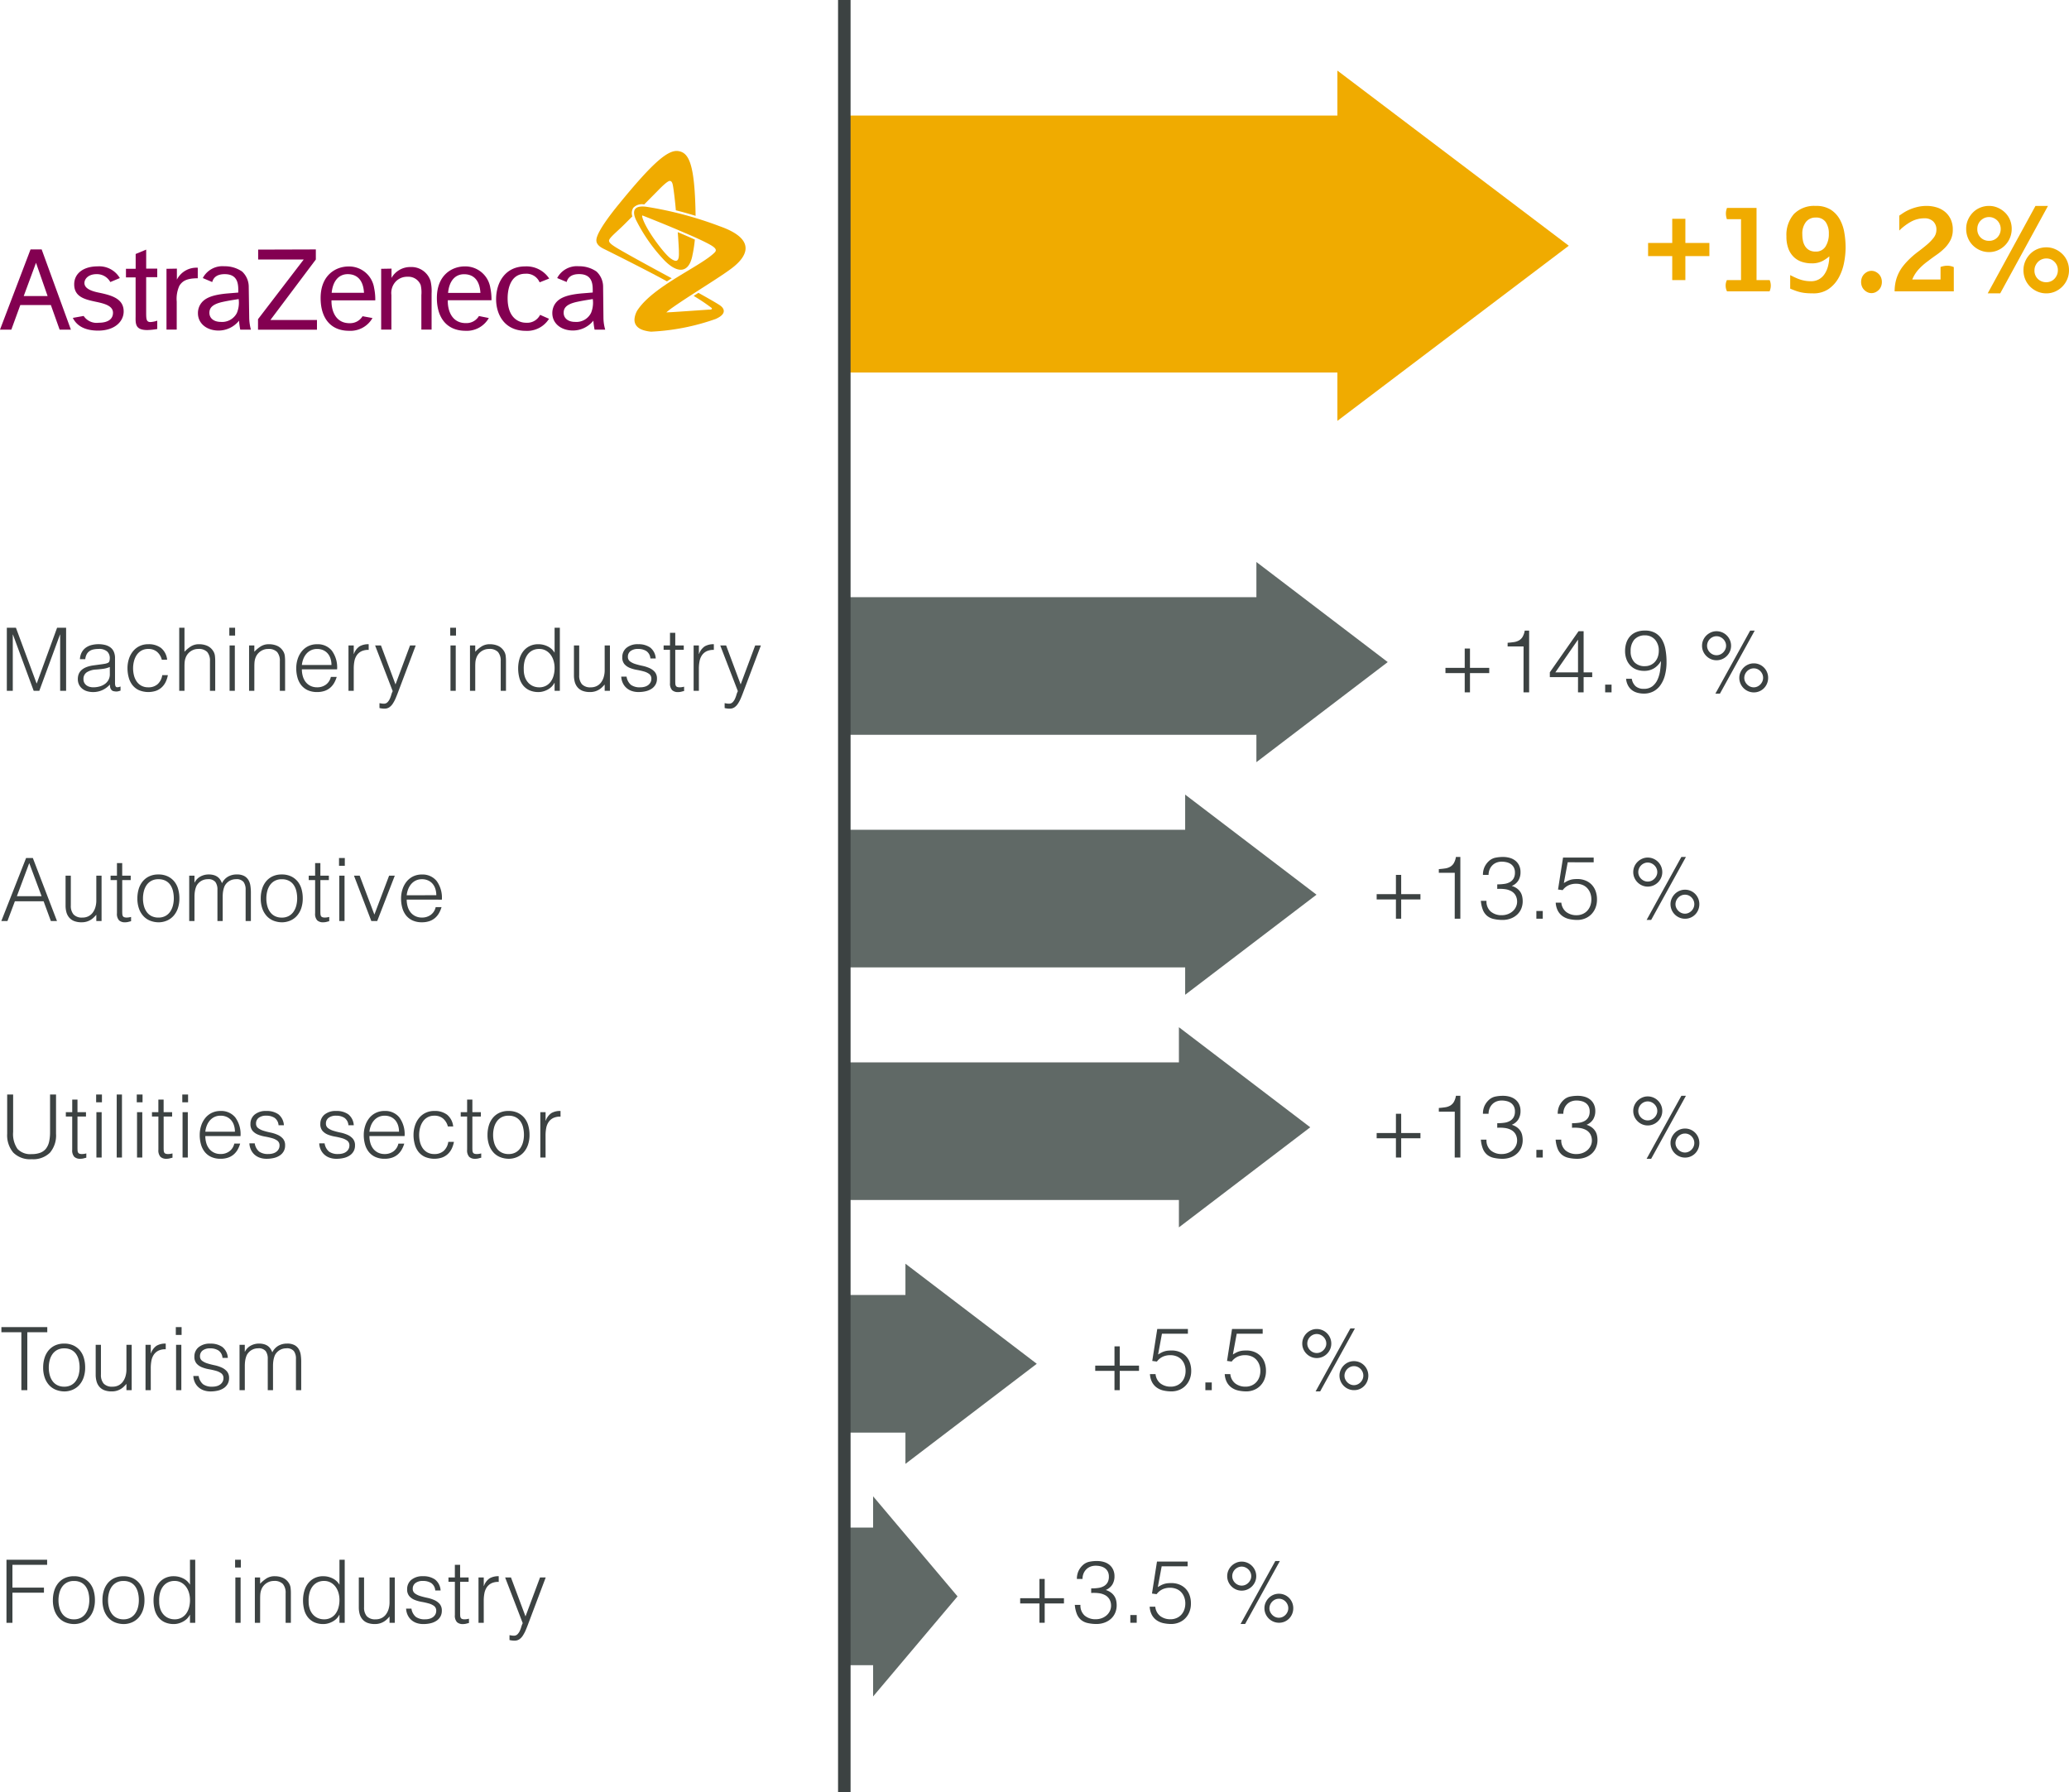 <svg xmlns="http://www.w3.org/2000/svg" width="330.82" height="286.5" viewBox="0 0 330.82 286.5">
  <g id="Gruppe_14680" data-name="Gruppe 14680" transform="translate(-9178.273 -252.285)">
    <path id="Pfad_1147" data-name="Pfad 1147" d="M55.5,121.373H0v22H55.5Z" transform="translate(9313.273 263.57)" fill="#606966"/>
    <path id="Pfad_1148" data-name="Pfad 1148" d="M55.5,158.56H0v22H55.5Z" transform="translate(9313.273 263.57)" fill="#606966"/>
    <path id="Pfad_1149" data-name="Pfad 1149" d="M11.353,195.745H0v22H11.353Z" transform="translate(9313.273 263.57)" fill="#606966"/>
    <path id="Pfad_1150" data-name="Pfad 1150" d="M7.634,232.931H0v22H7.634Z" transform="translate(9313.273 263.57)" fill="#606966"/>
    <path id="Pfad_1151" data-name="Pfad 1151" d="M68.418,84.188H0v22H68.418Z" transform="translate(9313.273 263.57)" fill="#606966"/>
    <path id="Pfad_1152" data-name="Pfad 1152" d="M81,7.188H0V48.27H81Z" transform="translate(9313.273 263.57)" fill="#f0ab00"/>
    <path id="Pfad_33092" data-name="Pfad 33092" d="M28,0,56,37H0Z" transform="translate(9429.112 263.57) rotate(90)" fill="#f0ab00"/>
    <path id="Pfad_33093" data-name="Pfad 33093" d="M16,0,32,21H0Z" transform="translate(9400.164 342.133) rotate(90)" fill="#606966"/>
    <path id="Pfad_33094" data-name="Pfad 33094" d="M16,0,32,21H0Z" transform="translate(9388.773 379.32) rotate(90)" fill="#606966"/>
    <path id="Pfad_33095" data-name="Pfad 33095" d="M16,0,32,21H0Z" transform="translate(9387.773 416.506) rotate(90)" fill="#606966"/>
    <path id="Pfad_33096" data-name="Pfad 33096" d="M16,0,32,21H0Z" transform="translate(9344.047 454.316) rotate(90)" fill="#606966"/>
    <path id="Pfad_33097" data-name="Pfad 33097" d="M16,0,32,13.5H0Z" transform="translate(9331.377 491.502) rotate(90)" fill="#606966"/>
    <path id="Pfad_1" data-name="Pfad 1" d="M3.693,45.376l1.964-5.32,1.855,5.32Zm5.741,5.366h1.8L6.562,37.92H4.783L-.1,50.743H1.713L3.147,46.81H8.033Zm8.533-2.7c0,1.047-.841,1.6-2.3,1.6a2.475,2.475,0,0,1-2.389-1.085l-1.733.307c.677,1.375,2.078,2.035,4.05,2.035,2.683,0,4.079-1.485,4.079-3.062,0-2.031-1.871-2.582-4.025-3.02C14.611,44.6,13.4,44.211,13.4,43.29c0-.66.639-1.417,1.926-1.417a2.439,2.439,0,0,1,2.212,1.262L19.06,42.5a3.806,3.806,0,0,0-3.549-1.871c-2.254,0-3.747,1.114-3.747,2.877,0,2.01,1.72,2.406,3.39,2.767C16.579,46.567,17.967,46.92,17.967,48.047Zm5.307-10.093-1.682.7v2.368H20.04V42.39h1.543v6.228c-.021,1.262-.021,2.191,1.876,2.191a10.962,10.962,0,0,0,1.585-.164V49.309a4.206,4.206,0,0,1-1.072.223c-.7,0-.7-.492-.7-1.64V42.357h1.771V40.99H23.274Zm3.247,3.07v9.719h1.636V46.26a5.056,5.056,0,0,1,.421-2.523c.534-.866,1.321-1.194,2.944-1.207V40.847a3.5,3.5,0,0,0-3.339,1.9V40.99Zm14.656-3.07v1.581h7.288l-7.309,9.542v1.682h9.425V49.2H43.137L50.4,39.531V37.92Zm19.669,3.07v9.719h1.636v-5.53a2.683,2.683,0,0,1,.723-2.183,2.523,2.523,0,0,1,1.863-.736,2.11,2.11,0,0,1,2.1,1.333,5.333,5.333,0,0,1,.105,1.607v5.509h1.636V44.964a7.108,7.108,0,0,0-.168-2,3.2,3.2,0,0,0-3.2-2.229A3.432,3.432,0,0,0,62.5,42.475V40.99Zm25.414,7.36a2.309,2.309,0,0,1-2.25,1.262c-1.1,0-2.944-.694-2.944-3.907,0-.866.16-3.928,2.847-3.928a2.292,2.292,0,0,1,2.271,1.375l1.531-.606a4.346,4.346,0,0,0-3.865-1.939c-3.108,0-4.626,2.5-4.626,5.253,0,2.385,1.3,5.047,4.748,5.047a4.126,4.126,0,0,0,3.713-1.926ZM52.932,44.855H58.1c-.143-2.549-1.615-2.982-2.595-2.982C54.117,41.873,53.129,42.9,52.932,44.855Zm6.527,4.033a4.054,4.054,0,0,1-3.756,2.04c-2.881,0-4.538-1.956-4.538-5.236,0-3.663,2.418-5.047,4.475-5.047a4.05,4.05,0,0,1,4.079,3.436,8.832,8.832,0,0,1,.185,1.977h-7c-.042,1.632.639,3.692,2.944,3.655A2.317,2.317,0,0,0,57.869,48.6Zm12.087-4.02h5.169c-.143-2.549-1.615-2.982-2.595-2.982-1.4-.013-2.389,1.014-2.574,2.969Zm6.514,4.02a4.054,4.054,0,0,1-3.756,2.04c-2.868-.013-4.55-1.968-4.55-5.248,0-3.663,2.414-5.047,4.47-5.047A4.047,4.047,0,0,1,78.3,44.068a8.833,8.833,0,0,1,.185,1.977H71.5c-.042,1.632.643,3.692,2.944,3.655a2.317,2.317,0,0,0,2.035-1.131Zm18.609,1.855h-1.7a11.085,11.085,0,0,1-.193-1.434,4.206,4.206,0,0,1-3.263,1.573c-1.9,0-3.3-1.127-3.3-2.771a2.662,2.662,0,0,1,.421-1.464c.559-.841,1.59-1.485,4.492-1.712l1.548-.126v-.244c0-1.009,0-2.7-2.178-2.7-1.367,0-1.834.66-1.989,1.262L88.994,42.5a1.361,1.361,0,0,1,.08-.156,3.548,3.548,0,0,1,3.364-1.733,4.849,4.849,0,0,1,2.835.841,3.322,3.322,0,0,1,1.06,2.443l.055,5A7,7,0,0,0,96.669,50.743Zm-2.254-2.7a4.275,4.275,0,0,0,.265-2.187c-.635.105-1.5.227-2.553.454-1.808.4-2.1,1.072-2.1,1.754,0,.782.618,1.442,1.829,1.442A2.616,2.616,0,0,0,94.415,48.047Zm-54.4,2.7h-1.7a11.081,11.081,0,0,1-.193-1.434,4.205,4.205,0,0,1-3.272,1.581c-1.892,0-3.3-1.127-3.3-2.771a2.628,2.628,0,0,1,.421-1.464c.559-.841,1.594-1.485,4.5-1.712L38,44.817v-.244c0-1.009,0-2.7-2.174-2.7-1.367,0-1.829.66-1.993,1.262L32.329,42.5l.08-.156a3.557,3.557,0,0,1,3.364-1.733,4.87,4.87,0,0,1,2.835.841A3.334,3.334,0,0,1,39.672,43.9l.076,4.988a7.869,7.869,0,0,0,.269,1.855Zm-2.225-2.7a4.307,4.307,0,0,0,.269-2.187c-.639.105-1.5.227-2.553.454-1.813.4-2.124,1.072-2.124,1.754,0,.782.618,1.442,1.834,1.442A2.649,2.649,0,0,0,37.792,48.047Z" transform="translate(9178.373 254.241)" fill="#830051"/>
    <path id="Pfad_2" data-name="Pfad 2" d="M238.691,20.846c-.252.164-.509.324-.761.492-2.944-1.632-9.252-4.777-9.8-5.047s-1.607-.711-1.476-1.682c.181-1.363,2.549-4.349,3.554-5.577,5.446-6.683,7.885-8.747,9.5-8.525,1.728.227,2.683,2.01,2.8,10.358-.963-.3-2.027-.606-3.158-.887-.093-1.211-.315-3.041-.421-3.676-.1-.711-.236-.984-.526-1.022S237.286,6,236.567,6.74l-2.275,2.3a1.9,1.9,0,0,0-1.741.538,1.568,1.568,0,0,0-.156,1.371l-1.325,1.325c-1.14,1.135-2.338,2.069-2.4,2.523-.046.374.526.761,1.346,1.262C232.029,17.25,236.95,19.912,238.691,20.846Zm7.641-8.331a58.829,58.829,0,0,0-11.679-3.1c-1.724-.223-2.418.387-1.707,2.031a26.658,26.658,0,0,0,4.416,6.371c1.892,2.035,3.962,2.586,4.626-.551.021-.114.042-.223.067-.332a22.978,22.978,0,0,0,.336-2.275c-.841-.383-1.787-.791-2.734-1.19.055.719.139,1.964.181,2.919v.357c.059,1.548-.471,1.543-1.35.908-1.026-.732-4.172-4.887-4.534-6.729,0-.118.042-.122.105-.105l.076.034h0c.711.278,3.074,1.211,5.467,2.225.955.421,1.918.816,2.784,1.207s1.606.744,2.174,1.047c1.039.555,1.443.934,1.005,1.379-2.162,2.191-9.7,5.312-12.305,9.168l-.025.038a.844.844,0,0,0-.084.135l-.025.042a3.364,3.364,0,0,0-.374,1.148c-.109.841.328,1.611,1.539,1.939a5.713,5.713,0,0,0,1.026.193h.21a35.972,35.972,0,0,0,10.2-2.027c1.838-.816,1.329-1.682.778-2.1-.421-.328-2.523-1.506-3.545-2.073l-.761.488a30.332,30.332,0,0,1,2.843,1.905c.156.126.067.269-.164.286h-.185c-1.657.114-4.794.336-6.266.421-.219,0-.463.025-.6.034a9.718,9.718,0,0,1,1-.786c3.15-2.216,8.411-5.328,9.946-6.666C249.924,17.868,253.023,14.849,246.332,12.515Z" transform="translate(9046.986 275.928)" fill="#f0ab00"/>
    <path id="Pfad_33098" data-name="Pfad 33098" d="M1.092,11V.92H2.548l3.3,8.89H5.88L9.128.92H10.57V11H9.618V2.012H9.59L6.286,11h-.9L2.072,2.012H2.044V11ZM17.556,7.192a4.118,4.118,0,0,1-1.078.294q-.546.07-1.092.112a3.078,3.078,0,0,0-1.5.434,1.244,1.244,0,0,0-.539,1.106,1.2,1.2,0,0,0,.133.581,1.227,1.227,0,0,0,.35.406,1.48,1.48,0,0,0,.5.238,2.233,2.233,0,0,0,.581.077,3.813,3.813,0,0,0,.98-.126,2.65,2.65,0,0,0,.847-.385,1.964,1.964,0,0,0,.6-.658,1.9,1.9,0,0,0,.224-.945Zm-1.414-.42q.238-.028.567-.084a2.141,2.141,0,0,0,.539-.154.446.446,0,0,0,.259-.329,2.068,2.068,0,0,0,.049-.427,1.431,1.431,0,0,0-.413-1.057,1.926,1.926,0,0,0-1.393-.413,3.859,3.859,0,0,0-.8.077,1.737,1.737,0,0,0-.637.266,1.468,1.468,0,0,0-.448.5,2.139,2.139,0,0,0-.231.791h-.854a2.594,2.594,0,0,1,.294-1.1,2.229,2.229,0,0,1,.651-.742,2.7,2.7,0,0,1,.924-.42,4.518,4.518,0,0,1,1.113-.133,4.29,4.29,0,0,1,1.029.119,2.385,2.385,0,0,1,.84.378,1.755,1.755,0,0,1,.56.693,2.5,2.5,0,0,1,.2,1.064V9.754q0,.49.175.623t.707-.063v.658l-.287.084a1.3,1.3,0,0,1-.371.056,1.676,1.676,0,0,1-.378-.042.647.647,0,0,1-.336-.133.82.82,0,0,1-.2-.252,1.044,1.044,0,0,1-.1-.322,2.348,2.348,0,0,1-.028-.371,3.647,3.647,0,0,1-1.218.9,3.581,3.581,0,0,1-1.484.308,3.322,3.322,0,0,1-.917-.126,2.219,2.219,0,0,1-.777-.392,1.947,1.947,0,0,1-.532-.651,2,2,0,0,1-.2-.917q0-1.848,2.534-2.184Zm9.73-.742a2.439,2.439,0,0,0-.77-1.267,2.092,2.092,0,0,0-1.386-.455,2.181,2.181,0,0,0-1.106.266,2.239,2.239,0,0,0-.756.707,3.185,3.185,0,0,0-.434.994,4.519,4.519,0,0,0-.14,1.113,4.715,4.715,0,0,0,.133,1.12,2.994,2.994,0,0,0,.427.98,2.2,2.2,0,0,0,.756.693,2.258,2.258,0,0,0,1.12.259,2.145,2.145,0,0,0,1.505-.518,2.409,2.409,0,0,0,.721-1.428h.9a4.218,4.218,0,0,1-.357,1.1,2.9,2.9,0,0,1-.63.854,2.708,2.708,0,0,1-.917.553,3.927,3.927,0,0,1-2.716-.1,2.825,2.825,0,0,1-1.036-.805,3.391,3.391,0,0,1-.6-1.211,5.534,5.534,0,0,1-.2-1.5A4.821,4.821,0,0,1,20.6,5.939a3.778,3.778,0,0,1,.637-1.225,3.082,3.082,0,0,1,1.043-.847,3.138,3.138,0,0,1,1.435-.315,3.234,3.234,0,0,1,2.037.6,2.794,2.794,0,0,1,.973,1.876ZM28.658,11V.92h.84V4.756a5.335,5.335,0,0,1,1.043-.868,2.4,2.4,0,0,1,1.295-.336,3.307,3.307,0,0,1,1.246.231,2.126,2.126,0,0,1,.966.8,1.806,1.806,0,0,1,.315.805,7.308,7.308,0,0,1,.049.861V11h-.84V6.268a2.16,2.16,0,0,0-.434-1.47,1.843,1.843,0,0,0-1.442-.49,2.046,2.046,0,0,0-.714.119,2.247,2.247,0,0,0-.581.315,2.11,2.11,0,0,0-.441.448,2.079,2.079,0,0,0-.28.532,2.67,2.67,0,0,0-.154.672q-.028.322-.028.7V11Zm8.05,0V3.748h.84V11Zm-.042-8.834V.92h.924V2.166Zm4,8.834h-.84V3.748h.84V4.756a5.335,5.335,0,0,1,1.043-.868,2.4,2.4,0,0,1,1.3-.336,3.307,3.307,0,0,1,1.246.231,2.126,2.126,0,0,1,.966.8,1.806,1.806,0,0,1,.315.805,7.308,7.308,0,0,1,.049.861V11h-.84V6.268A2.16,2.16,0,0,0,44.31,4.8a1.843,1.843,0,0,0-1.442-.49,2.046,2.046,0,0,0-.714.119,2.247,2.247,0,0,0-.581.315,2.11,2.11,0,0,0-.441.448,2.079,2.079,0,0,0-.28.532,2.67,2.67,0,0,0-.154.672q-.028.322-.028.7ZM53,6.87a3.329,3.329,0,0,0-.147-1,2.339,2.339,0,0,0-.434-.812,2.066,2.066,0,0,0-.721-.546,2.321,2.321,0,0,0-.994-.2,2.21,2.21,0,0,0-.987.21,2.269,2.269,0,0,0-.728.56,2.817,2.817,0,0,0-.483.812,3.765,3.765,0,0,0-.238.98Zm-4.732.7a3.935,3.935,0,0,0,.154,1.113,2.689,2.689,0,0,0,.455.91,2.2,2.2,0,0,0,.763.616,2.349,2.349,0,0,0,1.064.231,2.315,2.315,0,0,0,1.414-.434,2.09,2.09,0,0,0,.784-1.232h.938a4.523,4.523,0,0,1-.406.959,2.959,2.959,0,0,1-.63.77,2.723,2.723,0,0,1-.9.511,3.629,3.629,0,0,1-1.2.182,3.516,3.516,0,0,1-1.5-.294,2.825,2.825,0,0,1-1.036-.805,3.4,3.4,0,0,1-.6-1.2,5.458,5.458,0,0,1-.2-1.491,4.751,4.751,0,0,1,.231-1.5,3.814,3.814,0,0,1,.658-1.225,3.058,3.058,0,0,1,1.043-.826,3.148,3.148,0,0,1,1.4-.3A2.891,2.891,0,0,1,53.06,4.581,4.521,4.521,0,0,1,53.9,7.57ZM56.56,11h-.84V3.748h.84V5.106h.028a2.431,2.431,0,0,1,.9-1.211,2.749,2.749,0,0,1,1.463-.343v.91a2.452,2.452,0,0,0-1.176.224,1.934,1.934,0,0,0-.735.644,2.55,2.55,0,0,0-.378.959,6.182,6.182,0,0,0-.1,1.155Zm4.116,1.974.343.056a2.256,2.256,0,0,0,.357.028.777.777,0,0,0,.574-.224,1.875,1.875,0,0,0,.371-.539,4.433,4.433,0,0,0,.245-.658,3.027,3.027,0,0,1,.224-.581L59.976,3.748h.938l2.324,6.23,2.324-6.23h.91L63.77,10.9q-.252.686-.483,1.232a5.539,5.539,0,0,1-.49.931,2.034,2.034,0,0,1-.574.588,1.352,1.352,0,0,1-.749.2,3.125,3.125,0,0,1-.427-.028,3.516,3.516,0,0,1-.371-.07ZM72.03,11V3.748h.84V11Zm-.042-8.834V.92h.924V2.166Zm4,8.834h-.84V3.748h.84V4.756a5.335,5.335,0,0,1,1.043-.868,2.4,2.4,0,0,1,1.295-.336,3.307,3.307,0,0,1,1.246.231,2.126,2.126,0,0,1,.966.8,1.806,1.806,0,0,1,.315.805,7.308,7.308,0,0,1,.049.861V11h-.84V6.268a2.161,2.161,0,0,0-.434-1.47,1.843,1.843,0,0,0-1.442-.49,2.046,2.046,0,0,0-.714.119,2.247,2.247,0,0,0-.581.315,2.11,2.11,0,0,0-.441.448,2.079,2.079,0,0,0-.28.532,2.67,2.67,0,0,0-.154.672q-.028.322-.028.7ZM88.676,7.346a4,4,0,0,0-.168-1.169,3.027,3.027,0,0,0-.483-.966,2.373,2.373,0,0,0-.77-.658,2.136,2.136,0,0,0-1.029-.245,2.339,2.339,0,0,0-1.134.259,2.235,2.235,0,0,0-.784.707,3.057,3.057,0,0,0-.448,1.043A4.734,4.734,0,0,0,83.748,7.6a3.567,3.567,0,0,0,.189,1.211,2.581,2.581,0,0,0,.525.889,2.243,2.243,0,0,0,.784.553,2.5,2.5,0,0,0,.98.189,2.26,2.26,0,0,0,1.05-.238,2.21,2.21,0,0,0,.77-.651,2.986,2.986,0,0,0,.469-.98A4.469,4.469,0,0,0,88.676,7.346Zm0-6.426h.84V11h-.84V9.726h-.028a2.276,2.276,0,0,1-.469.637,2.847,2.847,0,0,1-.63.455,3.379,3.379,0,0,1-.707.28,2.739,2.739,0,0,1-.714.1,3.457,3.457,0,0,1-1.5-.294,2.79,2.79,0,0,1-1.015-.805,3.284,3.284,0,0,1-.581-1.211,5.935,5.935,0,0,1-.182-1.5,5.375,5.375,0,0,1,.2-1.456,3.61,3.61,0,0,1,.595-1.225,2.947,2.947,0,0,1,1.008-.84,3.084,3.084,0,0,1,1.435-.315,3.343,3.343,0,0,1,1.477.343A2.6,2.6,0,0,1,88.676,4.91Zm8.008,2.828h.84V11h-.84V9.992q-.168.2-.378.406a2.87,2.87,0,0,1-.483.385,2.772,2.772,0,0,1-.637.294,2.7,2.7,0,0,1-.84.119,3.194,3.194,0,0,1-1.218-.2,1.994,1.994,0,0,1-.791-.567,2.247,2.247,0,0,1-.434-.847,3.973,3.973,0,0,1-.133-1.057V3.748h.84v4.76a2.118,2.118,0,0,0,.434,1.435,1.808,1.808,0,0,0,1.428.5,2.083,2.083,0,0,0,.931-.2A1.946,1.946,0,0,0,96.1,9.67,2.7,2.7,0,0,0,96.53,8.8,3.771,3.771,0,0,0,96.684,7.7Zm3.5,4.984a2.132,2.132,0,0,0,.707,1.323,2.4,2.4,0,0,0,1.463.385,2.533,2.533,0,0,0,.8-.112,1.6,1.6,0,0,0,.553-.3,1.3,1.3,0,0,0,.329-.427,1.169,1.169,0,0,0,.112-.5.928.928,0,0,0-.343-.791,2.589,2.589,0,0,0-.861-.406,11.087,11.087,0,0,0-1.12-.252,5.479,5.479,0,0,1-1.12-.315,2.243,2.243,0,0,1-.861-.6A1.626,1.626,0,0,1,99.5,5.624a1.89,1.89,0,0,1,.665-1.491,2.772,2.772,0,0,1,1.883-.581,3.214,3.214,0,0,1,1.911.525,2.4,2.4,0,0,1,.889,1.757h-.854a1.57,1.57,0,0,0-.637-1.183,2.372,2.372,0,0,0-1.323-.343,1.885,1.885,0,0,0-1.218.343,1.109,1.109,0,0,0-.42.9.881.881,0,0,0,.343.749,2.8,2.8,0,0,0,.861.42q.518.161,1.12.287a5.516,5.516,0,0,1,1.12.357,2.451,2.451,0,0,1,.861.623,1.6,1.6,0,0,1,.343,1.092,1.841,1.841,0,0,1-.224.917,1.95,1.95,0,0,1-.616.665,2.865,2.865,0,0,1-.931.4,4.935,4.935,0,0,1-1.183.133,3.2,3.2,0,0,1-1.141-.189,2.477,2.477,0,0,1-.847-.525,2.421,2.421,0,0,1-.546-.784,2.761,2.761,0,0,1-.224-.966Zm9.2,2.3q-.154.028-.406.1a2.09,2.09,0,0,1-.56.07,1.334,1.334,0,0,1-.959-.315,1.534,1.534,0,0,1-.329-1.127V4.448h-1.022v-.7h1.022V1.732h.84V3.748h1.358v.7h-1.358v4.97q0,.266.014.462a.775.775,0,0,0,.084.322.4.4,0,0,0,.217.182,1.2,1.2,0,0,0,.413.056,2.169,2.169,0,0,0,.343-.028q.175-.028.343-.07ZM111.748,11h-.84V3.748h.84V5.106h.028a2.431,2.431,0,0,1,.9-1.211,2.749,2.749,0,0,1,1.463-.343v.91a2.452,2.452,0,0,0-1.176.224,1.934,1.934,0,0,0-.735.644,2.55,2.55,0,0,0-.378.959,6.182,6.182,0,0,0-.105,1.155Zm4.116,1.974.343.056a2.256,2.256,0,0,0,.357.028.777.777,0,0,0,.574-.224,1.875,1.875,0,0,0,.371-.539,4.433,4.433,0,0,0,.245-.658,3.027,3.027,0,0,1,.224-.581l-2.814-7.308h.938l2.324,6.23,2.324-6.23h.91l-2.7,7.154q-.252.686-.483,1.232a5.539,5.539,0,0,1-.49.931,2.034,2.034,0,0,1-.574.588,1.352,1.352,0,0,1-.749.2,3.126,3.126,0,0,1-.427-.028,3.516,3.516,0,0,1-.371-.07Z" transform="translate(9178.273 351.726)" fill="#3c4242"/>
    <path id="Pfad_33099" data-name="Pfad 33099" d="M.21,0,4.172-10.08H5.25L9.114,0h-.98L6.972-3.164H2.38L1.19,0ZM2.7-3.976H6.65L4.676-9.268ZM15.4-7.252h.84V0H15.4V-1.008q-.168.2-.378.406a2.869,2.869,0,0,1-.483.385A2.772,2.772,0,0,1,13.9.077a2.7,2.7,0,0,1-.84.119,3.194,3.194,0,0,1-1.218-.2,1.994,1.994,0,0,1-.791-.567,2.247,2.247,0,0,1-.434-.847,3.973,3.973,0,0,1-.133-1.057V-7.252h.84v4.76a2.118,2.118,0,0,0,.434,1.435,1.808,1.808,0,0,0,1.428.5,2.083,2.083,0,0,0,.931-.2,1.946,1.946,0,0,0,.693-.567,2.7,2.7,0,0,0,.434-.868A3.771,3.771,0,0,0,15.4-3.3ZM20.958.028q-.154.028-.406.1a2.09,2.09,0,0,1-.56.07,1.334,1.334,0,0,1-.959-.315A1.534,1.534,0,0,1,18.7-1.246V-6.552H17.682v-.7H18.7V-9.268h.84v2.016H20.9v.7H19.544v4.97q0,.266.014.462a.775.775,0,0,0,.084.322.4.4,0,0,0,.217.182,1.2,1.2,0,0,0,.413.056,2.169,2.169,0,0,0,.343-.028q.175-.028.343-.07ZM25.326.2a3.775,3.775,0,0,1-1.309-.252A2.932,2.932,0,0,1,22.953-.77a3.428,3.428,0,0,1-.721-1.19,4.763,4.763,0,0,1-.266-1.666,5.117,5.117,0,0,1,.21-1.491,3.521,3.521,0,0,1,.63-1.211,2.99,2.99,0,0,1,1.05-.819,3.375,3.375,0,0,1,1.47-.3,3.41,3.41,0,0,1,1.484.3,3.027,3.027,0,0,1,1.05.812,3.352,3.352,0,0,1,.623,1.211,5.355,5.355,0,0,1,.2,1.5,4.852,4.852,0,0,1-.238,1.568,3.53,3.53,0,0,1-.679,1.2A2.99,2.99,0,0,1,26.7-.077,3.4,3.4,0,0,1,25.326.2ZM27.79-3.626a4.953,4.953,0,0,0-.14-1.2,2.852,2.852,0,0,0-.434-.973,2.085,2.085,0,0,0-.756-.651,2.455,2.455,0,0,0-1.134-.238,2.3,2.3,0,0,0-1.127.259,2.206,2.206,0,0,0-.763.686,3.016,3.016,0,0,0-.434.98,4.631,4.631,0,0,0-.14,1.141,4.523,4.523,0,0,0,.161,1.239,2.9,2.9,0,0,0,.469.973,2.106,2.106,0,0,0,.77.63,2.41,2.41,0,0,0,1.064.224,2.3,2.3,0,0,0,1.127-.259,2.18,2.18,0,0,0,.763-.693,3.108,3.108,0,0,0,.434-.98A4.548,4.548,0,0,0,27.79-3.626ZM31.094,0h-.84V-7.252h.84V-6.16h.028a2.211,2.211,0,0,1,.924-.959,2.7,2.7,0,0,1,1.316-.329,2.828,2.828,0,0,1,.854.112,1.926,1.926,0,0,1,.6.3,1.733,1.733,0,0,1,.406.441,2.983,2.983,0,0,1,.273.546,2.442,2.442,0,0,1,.973-1.057,2.789,2.789,0,0,1,1.393-.343,2.438,2.438,0,0,1,1.183.245,1.772,1.772,0,0,1,.679.644,2.484,2.484,0,0,1,.315.917,7.228,7.228,0,0,1,.077,1.064V0h-.84V-5.012a2.043,2.043,0,0,0-.329-1.232,1.433,1.433,0,0,0-1.225-.448,2.047,2.047,0,0,0-.889.2,2.056,2.056,0,0,0-.749.623,1.62,1.62,0,0,0-.231.427,3.589,3.589,0,0,0-.147.511,4.175,4.175,0,0,0-.077.532q-.021.266-.021.49V0h-.84V-5.012a2.043,2.043,0,0,0-.329-1.232,1.433,1.433,0,0,0-1.225-.448,2.047,2.047,0,0,0-.889.2,2.056,2.056,0,0,0-.749.623,1.62,1.62,0,0,0-.231.427,3.589,3.589,0,0,0-.147.511,4.175,4.175,0,0,0-.077.532q-.021.266-.021.49ZM45.052.2a3.775,3.775,0,0,1-1.309-.252A2.932,2.932,0,0,1,42.679-.77a3.428,3.428,0,0,1-.721-1.19,4.763,4.763,0,0,1-.266-1.666,5.117,5.117,0,0,1,.21-1.491,3.521,3.521,0,0,1,.63-1.211,2.99,2.99,0,0,1,1.05-.819,3.375,3.375,0,0,1,1.47-.3,3.41,3.41,0,0,1,1.484.3,3.027,3.027,0,0,1,1.05.812,3.352,3.352,0,0,1,.623,1.211,5.355,5.355,0,0,1,.2,1.5,4.852,4.852,0,0,1-.238,1.568,3.53,3.53,0,0,1-.679,1.2,2.99,2.99,0,0,1-1.064.777A3.4,3.4,0,0,1,45.052.2Zm2.464-3.822a4.953,4.953,0,0,0-.14-1.2,2.852,2.852,0,0,0-.434-.973,2.085,2.085,0,0,0-.756-.651,2.455,2.455,0,0,0-1.134-.238,2.3,2.3,0,0,0-1.127.259,2.206,2.206,0,0,0-.763.686,3.016,3.016,0,0,0-.434.98,4.631,4.631,0,0,0-.14,1.141,4.523,4.523,0,0,0,.161,1.239,2.9,2.9,0,0,0,.469.973,2.106,2.106,0,0,0,.77.63,2.41,2.41,0,0,0,1.064.224,2.3,2.3,0,0,0,1.127-.259,2.18,2.18,0,0,0,.763-.693,3.108,3.108,0,0,0,.434-.98A4.548,4.548,0,0,0,47.516-3.626ZM52.64.028q-.154.028-.406.1a2.09,2.09,0,0,1-.56.07,1.334,1.334,0,0,1-.959-.315,1.534,1.534,0,0,1-.329-1.127V-6.552H49.364v-.7h1.022V-9.268h.84v2.016h1.358v.7H51.226v4.97q0,.266.014.462a.775.775,0,0,0,.084.322.4.4,0,0,0,.217.182,1.2,1.2,0,0,0,.413.056A2.169,2.169,0,0,0,52.3-.588q.175-.028.343-.07ZM54.25,0V-7.252h.84V0Zm-.042-8.834V-10.08h.924v1.246ZM56.6-7.252h.91l2.352,6.216,2.352-6.216h.91L60.312,0h-.938ZM69.762-4.13a3.329,3.329,0,0,0-.147-1,2.339,2.339,0,0,0-.434-.812,2.066,2.066,0,0,0-.721-.546,2.321,2.321,0,0,0-.994-.2,2.21,2.21,0,0,0-.987.21,2.269,2.269,0,0,0-.728.56,2.817,2.817,0,0,0-.483.812,3.765,3.765,0,0,0-.238.98Zm-4.732.7a3.935,3.935,0,0,0,.154,1.113,2.689,2.689,0,0,0,.455.91,2.2,2.2,0,0,0,.763.616,2.349,2.349,0,0,0,1.064.231A2.315,2.315,0,0,0,68.88-.994a2.09,2.09,0,0,0,.784-1.232H70.6a4.523,4.523,0,0,1-.406.959,2.959,2.959,0,0,1-.63.77,2.723,2.723,0,0,1-.9.511,3.629,3.629,0,0,1-1.2.182,3.516,3.516,0,0,1-1.5-.294,2.825,2.825,0,0,1-1.036-.8,3.4,3.4,0,0,1-.6-1.2,5.458,5.458,0,0,1-.2-1.491,4.751,4.751,0,0,1,.231-1.5,3.814,3.814,0,0,1,.658-1.225,3.058,3.058,0,0,1,1.043-.826,3.148,3.148,0,0,1,1.4-.3,2.891,2.891,0,0,1,2.352,1.029,4.521,4.521,0,0,1,.84,2.989Z" transform="translate(9178.273 399.535)" fill="#3c4242"/>
    <path id="Pfad_33100" data-name="Pfad 33100" d="M1.148.92H2.1V6.926a4.169,4.169,0,0,0,.7,2.7,2.8,2.8,0,0,0,2.254.826,3.87,3.87,0,0,0,1.379-.217,2.1,2.1,0,0,0,.917-.658,2.749,2.749,0,0,0,.5-1.1,6.887,6.887,0,0,0,.154-1.554V.92H8.96V7.206a4.265,4.265,0,0,1-.973,3.017,3.824,3.824,0,0,1-2.933,1.043A3.777,3.777,0,0,1,2.114,10.2a4.3,4.3,0,0,1-.966-3ZM13.8,11.028q-.154.028-.406.1a2.09,2.09,0,0,1-.56.07,1.334,1.334,0,0,1-.959-.315,1.534,1.534,0,0,1-.329-1.127V4.448H10.528v-.7H11.55V1.732h.84V3.748h1.358v.7H12.39v4.97q0,.266.014.462a.775.775,0,0,0,.084.322.4.4,0,0,0,.217.182,1.2,1.2,0,0,0,.413.056,2.169,2.169,0,0,0,.343-.028q.175-.028.343-.07ZM15.414,11V3.748h.84V11Zm-.042-8.834V.92H16.3V2.166ZM18.662,11V.92h.84V11Zm3.248,0V3.748h.84V11Zm-.042-8.834V.92h.924V2.166Zm5.712,8.862q-.154.028-.406.1a2.09,2.09,0,0,1-.56.07,1.334,1.334,0,0,1-.959-.315,1.534,1.534,0,0,1-.329-1.127V4.448H24.3v-.7h1.022V1.732h.84V3.748h1.358v.7H26.166v4.97q0,.266.014.462a.775.775,0,0,0,.084.322.4.4,0,0,0,.217.182,1.2,1.2,0,0,0,.413.056,2.169,2.169,0,0,0,.343-.028q.175-.028.343-.07ZM29.19,11V3.748h.84V11Zm-.042-8.834V.92h.924V2.166Zm8.414,4.7a3.329,3.329,0,0,0-.147-1,2.339,2.339,0,0,0-.434-.812,2.066,2.066,0,0,0-.721-.546,2.321,2.321,0,0,0-.994-.2,2.21,2.21,0,0,0-.987.21,2.269,2.269,0,0,0-.728.56,2.817,2.817,0,0,0-.483.812,3.765,3.765,0,0,0-.238.98Zm-4.732.7a3.935,3.935,0,0,0,.154,1.113,2.689,2.689,0,0,0,.455.91,2.2,2.2,0,0,0,.763.616,2.349,2.349,0,0,0,1.064.231,2.315,2.315,0,0,0,1.414-.434,2.09,2.09,0,0,0,.784-1.232H38.4A4.523,4.523,0,0,1,38,9.733a2.959,2.959,0,0,1-.63.77,2.723,2.723,0,0,1-.9.511,3.629,3.629,0,0,1-1.2.182,3.516,3.516,0,0,1-1.5-.294,2.825,2.825,0,0,1-1.036-.805,3.4,3.4,0,0,1-.6-1.2,5.458,5.458,0,0,1-.2-1.491,4.751,4.751,0,0,1,.231-1.5,3.814,3.814,0,0,1,.658-1.225,3.058,3.058,0,0,1,1.043-.826,3.148,3.148,0,0,1,1.4-.3,2.891,2.891,0,0,1,2.352,1.029,4.521,4.521,0,0,1,.84,2.989Zm7.9,1.162a2.132,2.132,0,0,0,.707,1.323,2.4,2.4,0,0,0,1.463.385,2.533,2.533,0,0,0,.8-.112,1.6,1.6,0,0,0,.553-.3,1.3,1.3,0,0,0,.329-.427,1.169,1.169,0,0,0,.112-.5.928.928,0,0,0-.343-.791,2.589,2.589,0,0,0-.861-.406,11.087,11.087,0,0,0-1.12-.252,5.479,5.479,0,0,1-1.12-.315,2.243,2.243,0,0,1-.861-.6,1.626,1.626,0,0,1-.343-1.106,1.89,1.89,0,0,1,.665-1.491,2.772,2.772,0,0,1,1.883-.581,3.214,3.214,0,0,1,1.911.525,2.4,2.4,0,0,1,.889,1.757h-.854A1.57,1.57,0,0,0,43.9,4.651a2.372,2.372,0,0,0-1.323-.343,1.885,1.885,0,0,0-1.218.343,1.109,1.109,0,0,0-.42.9.881.881,0,0,0,.343.749,2.8,2.8,0,0,0,.861.42q.518.161,1.12.287a5.517,5.517,0,0,1,1.12.357,2.451,2.451,0,0,1,.861.623,1.6,1.6,0,0,1,.343,1.092A1.841,1.841,0,0,1,45.36,10a1.95,1.95,0,0,1-.616.665,2.865,2.865,0,0,1-.931.4,4.935,4.935,0,0,1-1.183.133,3.2,3.2,0,0,1-1.141-.189,2.477,2.477,0,0,1-.847-.525A2.421,2.421,0,0,1,40.1,9.7a2.761,2.761,0,0,1-.224-.966Zm11.172,0a2.132,2.132,0,0,0,.707,1.323,2.4,2.4,0,0,0,1.463.385,2.533,2.533,0,0,0,.8-.112,1.6,1.6,0,0,0,.553-.3,1.3,1.3,0,0,0,.329-.427,1.169,1.169,0,0,0,.112-.5.928.928,0,0,0-.343-.791,2.589,2.589,0,0,0-.861-.406,11.087,11.087,0,0,0-1.12-.252,5.479,5.479,0,0,1-1.12-.315,2.243,2.243,0,0,1-.861-.6,1.626,1.626,0,0,1-.343-1.106,1.89,1.89,0,0,1,.665-1.491,2.772,2.772,0,0,1,1.883-.581,3.214,3.214,0,0,1,1.911.525,2.4,2.4,0,0,1,.889,1.757h-.854a1.57,1.57,0,0,0-.637-1.183,2.372,2.372,0,0,0-1.323-.343,1.885,1.885,0,0,0-1.218.343,1.109,1.109,0,0,0-.42.9.881.881,0,0,0,.343.749,2.8,2.8,0,0,0,.861.42q.518.161,1.12.287a5.517,5.517,0,0,1,1.12.357,2.451,2.451,0,0,1,.861.623,1.6,1.6,0,0,1,.343,1.092,1.841,1.841,0,0,1-.224.917,1.95,1.95,0,0,1-.616.665,2.865,2.865,0,0,1-.931.4A4.935,4.935,0,0,1,53.8,11.2a3.2,3.2,0,0,1-1.141-.189,2.477,2.477,0,0,1-.847-.525,2.421,2.421,0,0,1-.546-.784,2.761,2.761,0,0,1-.224-.966ZM63.8,6.87a3.329,3.329,0,0,0-.147-1,2.339,2.339,0,0,0-.434-.812,2.066,2.066,0,0,0-.721-.546,2.321,2.321,0,0,0-.994-.2,2.21,2.21,0,0,0-.987.21,2.269,2.269,0,0,0-.728.56,2.817,2.817,0,0,0-.483.812,3.765,3.765,0,0,0-.238.98Zm-4.732.7a3.935,3.935,0,0,0,.154,1.113,2.689,2.689,0,0,0,.455.91,2.2,2.2,0,0,0,.763.616,2.349,2.349,0,0,0,1.064.231,2.315,2.315,0,0,0,1.414-.434A2.09,2.09,0,0,0,63.7,8.774h.938a4.523,4.523,0,0,1-.406.959,2.959,2.959,0,0,1-.63.77,2.723,2.723,0,0,1-.9.511,3.629,3.629,0,0,1-1.2.182A3.516,3.516,0,0,1,60,10.9a2.825,2.825,0,0,1-1.036-.805,3.4,3.4,0,0,1-.6-1.2,5.458,5.458,0,0,1-.2-1.491A4.751,4.751,0,0,1,58.4,5.9a3.814,3.814,0,0,1,.658-1.225A3.058,3.058,0,0,1,60.1,3.853a3.148,3.148,0,0,1,1.4-.3,2.891,2.891,0,0,1,2.352,1.029,4.521,4.521,0,0,1,.84,2.989ZM71.61,6.03a2.439,2.439,0,0,0-.77-1.267,2.092,2.092,0,0,0-1.386-.455,2.181,2.181,0,0,0-1.106.266,2.239,2.239,0,0,0-.756.707,3.185,3.185,0,0,0-.434.994,4.519,4.519,0,0,0-.14,1.113,4.715,4.715,0,0,0,.133,1.12,2.994,2.994,0,0,0,.427.98,2.2,2.2,0,0,0,.756.693,2.258,2.258,0,0,0,1.12.259,2.145,2.145,0,0,0,1.505-.518,2.409,2.409,0,0,0,.721-1.428h.9a4.218,4.218,0,0,1-.357,1.1,2.9,2.9,0,0,1-.63.854,2.708,2.708,0,0,1-.917.553,3.927,3.927,0,0,1-2.716-.1A2.825,2.825,0,0,1,66.92,10.1a3.391,3.391,0,0,1-.6-1.211,5.534,5.534,0,0,1-.2-1.5,4.82,4.82,0,0,1,.217-1.449,3.778,3.778,0,0,1,.637-1.225,3.082,3.082,0,0,1,1.043-.847,3.138,3.138,0,0,1,1.435-.315,3.234,3.234,0,0,1,2.037.6,2.794,2.794,0,0,1,.973,1.876Zm5.334,5q-.154.028-.406.1a2.09,2.09,0,0,1-.56.07,1.334,1.334,0,0,1-.959-.315,1.534,1.534,0,0,1-.329-1.127V4.448H73.668v-.7H74.69V1.732h.84V3.748h1.358v.7H75.53v4.97q0,.266.014.462a.775.775,0,0,0,.084.322.4.4,0,0,0,.217.182,1.2,1.2,0,0,0,.413.056,2.169,2.169,0,0,0,.343-.028q.175-.028.343-.07Zm4.368.168A3.775,3.775,0,0,1,80,10.944a2.932,2.932,0,0,1-1.064-.714,3.428,3.428,0,0,1-.721-1.19,4.763,4.763,0,0,1-.266-1.666,5.117,5.117,0,0,1,.21-1.491,3.521,3.521,0,0,1,.63-1.211,2.99,2.99,0,0,1,1.05-.819,3.375,3.375,0,0,1,1.47-.3,3.41,3.41,0,0,1,1.484.3,3.027,3.027,0,0,1,1.05.812,3.352,3.352,0,0,1,.623,1.211,5.355,5.355,0,0,1,.2,1.5,4.852,4.852,0,0,1-.238,1.568,3.53,3.53,0,0,1-.679,1.2,2.99,2.99,0,0,1-1.064.777A3.4,3.4,0,0,1,81.312,11.2Zm2.464-3.822a4.953,4.953,0,0,0-.14-1.2A2.852,2.852,0,0,0,83.2,5.2a2.085,2.085,0,0,0-.756-.651,2.455,2.455,0,0,0-1.134-.238,2.3,2.3,0,0,0-1.127.259,2.206,2.206,0,0,0-.763.686,3.016,3.016,0,0,0-.434.98,4.631,4.631,0,0,0-.14,1.141,4.524,4.524,0,0,0,.161,1.239,2.9,2.9,0,0,0,.469.973,2.106,2.106,0,0,0,.77.63,2.41,2.41,0,0,0,1.064.224,2.3,2.3,0,0,0,1.127-.259,2.18,2.18,0,0,0,.763-.693,3.108,3.108,0,0,0,.434-.98A4.548,4.548,0,0,0,83.776,7.374ZM87.234,11h-.84V3.748h.84V5.106h.028a2.431,2.431,0,0,1,.9-1.211,2.749,2.749,0,0,1,1.463-.343v.91a2.452,2.452,0,0,0-1.176.224,1.934,1.934,0,0,0-.735.644,2.55,2.55,0,0,0-.378.959,6.182,6.182,0,0,0-.105,1.155Z" transform="translate(9178.273 426.343)" fill="#3c4242"/>
    <path id="Pfad_33101" data-name="Pfad 33101" d="M.224-10.08H7.56v.812H4.368V0H3.416V-9.268H.224ZM10.262.2A3.775,3.775,0,0,1,8.953-.056,2.932,2.932,0,0,1,7.889-.77a3.428,3.428,0,0,1-.721-1.19A4.763,4.763,0,0,1,6.9-3.626a5.117,5.117,0,0,1,.21-1.491,3.521,3.521,0,0,1,.63-1.211,2.99,2.99,0,0,1,1.05-.819,3.375,3.375,0,0,1,1.47-.3,3.41,3.41,0,0,1,1.484.3,3.027,3.027,0,0,1,1.05.812,3.352,3.352,0,0,1,.623,1.211,5.355,5.355,0,0,1,.2,1.5,4.852,4.852,0,0,1-.238,1.568,3.53,3.53,0,0,1-.679,1.2,2.99,2.99,0,0,1-1.064.777A3.4,3.4,0,0,1,10.262.2Zm2.464-3.822a4.953,4.953,0,0,0-.14-1.2,2.852,2.852,0,0,0-.434-.973,2.085,2.085,0,0,0-.756-.651,2.455,2.455,0,0,0-1.134-.238,2.3,2.3,0,0,0-1.127.259,2.206,2.206,0,0,0-.763.686,3.016,3.016,0,0,0-.434.98A4.631,4.631,0,0,0,7.8-3.626a4.523,4.523,0,0,0,.161,1.239,2.9,2.9,0,0,0,.469.973,2.106,2.106,0,0,0,.77.63,2.41,2.41,0,0,0,1.064.224,2.3,2.3,0,0,0,1.127-.259,2.18,2.18,0,0,0,.763-.693,3.108,3.108,0,0,0,.434-.98A4.548,4.548,0,0,0,12.726-3.626Zm7.49-3.626h.84V0h-.84V-1.008q-.168.2-.378.406a2.869,2.869,0,0,1-.483.385,2.772,2.772,0,0,1-.637.294,2.7,2.7,0,0,1-.84.119,3.194,3.194,0,0,1-1.218-.2,1.994,1.994,0,0,1-.791-.567,2.247,2.247,0,0,1-.434-.847A3.973,3.973,0,0,1,15.3-2.478V-7.252h.84v4.76a2.118,2.118,0,0,0,.434,1.435A1.808,1.808,0,0,0,18-.56a2.083,2.083,0,0,0,.931-.2,1.946,1.946,0,0,0,.693-.567,2.7,2.7,0,0,0,.434-.868A3.771,3.771,0,0,0,20.216-3.3ZM24.108,0h-.84V-7.252h.84v1.358h.028a2.431,2.431,0,0,1,.9-1.211A2.749,2.749,0,0,1,26.5-7.448v.91a2.452,2.452,0,0,0-1.176.224,1.934,1.934,0,0,0-.735.644,2.55,2.55,0,0,0-.378.959,6.181,6.181,0,0,0-.105,1.155Zm4.046,0V-7.252h.84V0Zm-.042-8.834V-10.08h.924v1.246Zm3.654,6.566a2.132,2.132,0,0,0,.707,1.323,2.4,2.4,0,0,0,1.463.385,2.533,2.533,0,0,0,.8-.112,1.6,1.6,0,0,0,.553-.3,1.3,1.3,0,0,0,.329-.427,1.169,1.169,0,0,0,.112-.5.928.928,0,0,0-.343-.791,2.589,2.589,0,0,0-.861-.406,11.087,11.087,0,0,0-1.12-.252,5.479,5.479,0,0,1-1.12-.315,2.243,2.243,0,0,1-.861-.6,1.626,1.626,0,0,1-.343-1.106,1.89,1.89,0,0,1,.665-1.491,2.772,2.772,0,0,1,1.883-.581,3.214,3.214,0,0,1,1.911.525,2.4,2.4,0,0,1,.889,1.757h-.854a1.57,1.57,0,0,0-.637-1.183,2.372,2.372,0,0,0-1.323-.343,1.885,1.885,0,0,0-1.218.343,1.109,1.109,0,0,0-.42.9.881.881,0,0,0,.343.749,2.8,2.8,0,0,0,.861.42q.518.161,1.12.287a5.517,5.517,0,0,1,1.12.357,2.451,2.451,0,0,1,.861.623,1.6,1.6,0,0,1,.343,1.092A1.841,1.841,0,0,1,36.4-1a1.95,1.95,0,0,1-.616.665,2.865,2.865,0,0,1-.931.4A4.935,4.935,0,0,1,33.67.2,3.2,3.2,0,0,1,32.529.007a2.477,2.477,0,0,1-.847-.525,2.421,2.421,0,0,1-.546-.784,2.761,2.761,0,0,1-.224-.966ZM39.144,0H38.3V-7.252h.84V-6.16h.028a2.211,2.211,0,0,1,.924-.959,2.7,2.7,0,0,1,1.316-.329,2.828,2.828,0,0,1,.854.112,1.926,1.926,0,0,1,.6.3,1.733,1.733,0,0,1,.406.441,2.983,2.983,0,0,1,.273.546,2.442,2.442,0,0,1,.973-1.057,2.789,2.789,0,0,1,1.393-.343,2.438,2.438,0,0,1,1.183.245,1.772,1.772,0,0,1,.679.644,2.484,2.484,0,0,1,.315.917,7.228,7.228,0,0,1,.077,1.064V0h-.84V-5.012a2.043,2.043,0,0,0-.329-1.232,1.433,1.433,0,0,0-1.225-.448,2.047,2.047,0,0,0-.889.2,2.056,2.056,0,0,0-.749.623,1.62,1.62,0,0,0-.231.427,3.589,3.589,0,0,0-.147.511,4.175,4.175,0,0,0-.077.532q-.021.266-.021.49V0h-.84V-5.012a2.043,2.043,0,0,0-.329-1.232,1.433,1.433,0,0,0-1.225-.448,2.047,2.047,0,0,0-.889.2,2.056,2.056,0,0,0-.749.623,1.62,1.62,0,0,0-.231.427,3.589,3.589,0,0,0-.147.511,4.175,4.175,0,0,0-.077.532q-.021.266-.021.49Z" transform="translate(9178.273 474.535)" fill="#3c4242"/>
    <path id="Pfad_33102" data-name="Pfad 33102" d="M1.036,11V.92h6.5v.812H1.988v3.64h5.04v.812H1.988V11Zm10.78.2a3.775,3.775,0,0,1-1.309-.252,2.932,2.932,0,0,1-1.064-.714,3.428,3.428,0,0,1-.721-1.19,4.763,4.763,0,0,1-.266-1.666,5.117,5.117,0,0,1,.21-1.491A3.521,3.521,0,0,1,9.3,4.672a2.99,2.99,0,0,1,1.05-.819,3.375,3.375,0,0,1,1.47-.3,3.41,3.41,0,0,1,1.484.3,3.027,3.027,0,0,1,1.05.812,3.352,3.352,0,0,1,.623,1.211,5.355,5.355,0,0,1,.2,1.5,4.852,4.852,0,0,1-.238,1.568,3.53,3.53,0,0,1-.679,1.2,2.99,2.99,0,0,1-1.064.777A3.4,3.4,0,0,1,11.816,11.2ZM14.28,7.374a4.953,4.953,0,0,0-.14-1.2,2.852,2.852,0,0,0-.434-.973,2.085,2.085,0,0,0-.756-.651,2.455,2.455,0,0,0-1.134-.238,2.3,2.3,0,0,0-1.127.259,2.206,2.206,0,0,0-.763.686,3.016,3.016,0,0,0-.434.98,4.631,4.631,0,0,0-.14,1.141,4.523,4.523,0,0,0,.161,1.239,2.9,2.9,0,0,0,.469.973,2.106,2.106,0,0,0,.77.63,2.41,2.41,0,0,0,1.064.224,2.3,2.3,0,0,0,1.127-.259,2.18,2.18,0,0,0,.763-.693,3.108,3.108,0,0,0,.434-.98A4.548,4.548,0,0,0,14.28,7.374ZM19.74,11.2a3.775,3.775,0,0,1-1.309-.252,2.932,2.932,0,0,1-1.064-.714,3.427,3.427,0,0,1-.721-1.19,4.763,4.763,0,0,1-.266-1.666,5.117,5.117,0,0,1,.21-1.491,3.521,3.521,0,0,1,.63-1.211,2.99,2.99,0,0,1,1.05-.819,3.375,3.375,0,0,1,1.47-.3,3.41,3.41,0,0,1,1.484.3,3.027,3.027,0,0,1,1.05.812A3.352,3.352,0,0,1,22.9,5.876a5.355,5.355,0,0,1,.2,1.5,4.852,4.852,0,0,1-.238,1.568,3.53,3.53,0,0,1-.679,1.2,2.99,2.99,0,0,1-1.064.777A3.4,3.4,0,0,1,19.74,11.2ZM22.2,7.374a4.953,4.953,0,0,0-.14-1.2A2.852,2.852,0,0,0,21.63,5.2a2.085,2.085,0,0,0-.756-.651,2.455,2.455,0,0,0-1.134-.238,2.3,2.3,0,0,0-1.127.259,2.206,2.206,0,0,0-.763.686,3.016,3.016,0,0,0-.434.98,4.631,4.631,0,0,0-.14,1.141,4.523,4.523,0,0,0,.161,1.239,2.9,2.9,0,0,0,.469.973,2.106,2.106,0,0,0,.77.63,2.41,2.41,0,0,0,1.064.224,2.3,2.3,0,0,0,1.127-.259,2.18,2.18,0,0,0,.763-.693,3.108,3.108,0,0,0,.434-.98A4.548,4.548,0,0,0,22.2,7.374Zm8.176-.028a4,4,0,0,0-.168-1.169,3.027,3.027,0,0,0-.483-.966,2.373,2.373,0,0,0-.77-.658,2.136,2.136,0,0,0-1.029-.245,2.339,2.339,0,0,0-1.134.259,2.235,2.235,0,0,0-.784.707,3.057,3.057,0,0,0-.448,1.043A4.734,4.734,0,0,0,25.452,7.6a3.567,3.567,0,0,0,.189,1.211,2.581,2.581,0,0,0,.525.889,2.243,2.243,0,0,0,.784.553,2.5,2.5,0,0,0,.98.189,2.26,2.26,0,0,0,1.05-.238,2.21,2.21,0,0,0,.77-.651,2.986,2.986,0,0,0,.469-.98A4.469,4.469,0,0,0,30.38,7.346Zm0-6.426h.84V11h-.84V9.726h-.028a2.276,2.276,0,0,1-.469.637,2.847,2.847,0,0,1-.63.455,3.379,3.379,0,0,1-.707.28,2.739,2.739,0,0,1-.714.1,3.457,3.457,0,0,1-1.5-.294,2.79,2.79,0,0,1-1.015-.805,3.284,3.284,0,0,1-.581-1.211,5.935,5.935,0,0,1-.182-1.5,5.375,5.375,0,0,1,.2-1.456,3.61,3.61,0,0,1,.6-1.225,2.947,2.947,0,0,1,1.008-.84,3.084,3.084,0,0,1,1.435-.315,3.343,3.343,0,0,1,1.477.343A2.6,2.6,0,0,1,30.38,4.91ZM37.632,11V3.748h.84V11ZM37.59,2.166V.92h.924V2.166Zm4,8.834h-.84V3.748h.84V4.756a5.335,5.335,0,0,1,1.043-.868,2.4,2.4,0,0,1,1.3-.336,3.307,3.307,0,0,1,1.246.231,2.126,2.126,0,0,1,.966.8,1.806,1.806,0,0,1,.315.805,7.308,7.308,0,0,1,.049.861V11h-.84V6.268a2.16,2.16,0,0,0-.434-1.47,1.843,1.843,0,0,0-1.442-.49,2.046,2.046,0,0,0-.714.119,2.247,2.247,0,0,0-.581.315,2.11,2.11,0,0,0-.441.448,2.079,2.079,0,0,0-.28.532,2.67,2.67,0,0,0-.154.672q-.028.322-.028.7ZM54.278,7.346a4,4,0,0,0-.168-1.169,3.027,3.027,0,0,0-.483-.966,2.373,2.373,0,0,0-.77-.658,2.136,2.136,0,0,0-1.029-.245,2.339,2.339,0,0,0-1.134.259,2.235,2.235,0,0,0-.784.707,3.057,3.057,0,0,0-.448,1.043A4.734,4.734,0,0,0,49.35,7.6a3.567,3.567,0,0,0,.189,1.211,2.581,2.581,0,0,0,.525.889,2.243,2.243,0,0,0,.784.553,2.5,2.5,0,0,0,.98.189,2.26,2.26,0,0,0,1.05-.238,2.21,2.21,0,0,0,.77-.651,2.986,2.986,0,0,0,.469-.98A4.469,4.469,0,0,0,54.278,7.346Zm0-6.426h.84V11h-.84V9.726H54.25a2.276,2.276,0,0,1-.469.637,2.847,2.847,0,0,1-.63.455,3.379,3.379,0,0,1-.707.28,2.739,2.739,0,0,1-.714.1,3.457,3.457,0,0,1-1.5-.294,2.79,2.79,0,0,1-1.015-.805,3.284,3.284,0,0,1-.581-1.211,5.935,5.935,0,0,1-.182-1.5,5.375,5.375,0,0,1,.2-1.456,3.61,3.61,0,0,1,.6-1.225,2.947,2.947,0,0,1,1.008-.84,3.084,3.084,0,0,1,1.435-.315,3.343,3.343,0,0,1,1.477.343A2.6,2.6,0,0,1,54.278,4.91Zm8.008,2.828h.84V11h-.84V9.992q-.168.2-.378.406a2.87,2.87,0,0,1-.483.385,2.772,2.772,0,0,1-.637.294,2.7,2.7,0,0,1-.84.119,3.194,3.194,0,0,1-1.218-.2,1.994,1.994,0,0,1-.791-.567,2.247,2.247,0,0,1-.434-.847,3.973,3.973,0,0,1-.133-1.057V3.748h.84v4.76a2.118,2.118,0,0,0,.434,1.435,1.808,1.808,0,0,0,1.428.5,2.083,2.083,0,0,0,.931-.2A1.946,1.946,0,0,0,61.7,9.67a2.7,2.7,0,0,0,.434-.868A3.771,3.771,0,0,0,62.286,7.7Zm3.5,4.984a2.132,2.132,0,0,0,.707,1.323,2.4,2.4,0,0,0,1.463.385,2.533,2.533,0,0,0,.8-.112,1.6,1.6,0,0,0,.553-.3,1.3,1.3,0,0,0,.329-.427,1.169,1.169,0,0,0,.112-.5.928.928,0,0,0-.343-.791,2.589,2.589,0,0,0-.861-.406,11.087,11.087,0,0,0-1.12-.252,5.479,5.479,0,0,1-1.12-.315,2.243,2.243,0,0,1-.861-.6A1.626,1.626,0,0,1,65.1,5.624a1.89,1.89,0,0,1,.665-1.491,2.772,2.772,0,0,1,1.883-.581,3.214,3.214,0,0,1,1.911.525,2.4,2.4,0,0,1,.889,1.757h-.854a1.57,1.57,0,0,0-.637-1.183,2.372,2.372,0,0,0-1.323-.343,1.885,1.885,0,0,0-1.218.343,1.109,1.109,0,0,0-.42.9.881.881,0,0,0,.343.749,2.8,2.8,0,0,0,.861.42q.518.161,1.12.287a5.516,5.516,0,0,1,1.12.357,2.451,2.451,0,0,1,.861.623,1.6,1.6,0,0,1,.343,1.092A1.841,1.841,0,0,1,70.42,10a1.95,1.95,0,0,1-.616.665,2.865,2.865,0,0,1-.931.4,4.935,4.935,0,0,1-1.183.133,3.2,3.2,0,0,1-1.141-.189,2.477,2.477,0,0,1-.847-.525,2.421,2.421,0,0,1-.546-.784,2.761,2.761,0,0,1-.224-.966Zm9.2,2.3q-.154.028-.406.1a2.09,2.09,0,0,1-.56.07,1.334,1.334,0,0,1-.959-.315,1.534,1.534,0,0,1-.329-1.127V4.448H71.708v-.7H72.73V1.732h.84V3.748h1.358v.7H73.57v4.97q0,.266.014.462a.775.775,0,0,0,.084.322.4.4,0,0,0,.217.182,1.2,1.2,0,0,0,.413.056,2.169,2.169,0,0,0,.343-.028q.175-.028.343-.07ZM77.35,11h-.84V3.748h.84V5.106h.028a2.431,2.431,0,0,1,.9-1.211,2.749,2.749,0,0,1,1.463-.343v.91a2.452,2.452,0,0,0-1.176.224,1.934,1.934,0,0,0-.735.644,2.55,2.55,0,0,0-.378.959,6.182,6.182,0,0,0-.105,1.155Zm4.116,1.974.343.056a2.256,2.256,0,0,0,.357.028.777.777,0,0,0,.574-.224,1.875,1.875,0,0,0,.371-.539,4.433,4.433,0,0,0,.245-.658,3.027,3.027,0,0,1,.224-.581L80.766,3.748H81.7l2.324,6.23,2.324-6.23h.91L84.56,10.9q-.252.686-.483,1.232a5.539,5.539,0,0,1-.49.931,2.034,2.034,0,0,1-.574.588,1.352,1.352,0,0,1-.749.2,3.126,3.126,0,0,1-.427-.028,3.516,3.516,0,0,1-.371-.07Z" transform="translate(9178.273 500.726)" fill="#3c4242"/>
    <path id="Linie_299" data-name="Linie 299" d="M1,286.5H-1V0H1Z" transform="translate(9313.273 252.285)" fill="#3c4242"/>
    <path id="Pfad_33103" data-name="Pfad 33103" d="M.52-7.74H4.38V-11.6h2.1v3.86h3.84v2.1H6.48V-1.8H4.38V-5.64H.52ZM15.38-1.8v-9.74H13.12a2.854,2.854,0,0,1-.16-.9,2.46,2.46,0,0,1,.18-.9h4.72V-1.8h2.1a2.211,2.211,0,0,1,.18.88,2.291,2.291,0,0,1-.2.92h-6.8a2.032,2.032,0,0,1-.22-.92,1.94,1.94,0,0,1,.2-.88Zm7.86-.8q.58.3,1.05.5a6.081,6.081,0,0,0,.86.3,5.577,5.577,0,0,0,.73.14,5.988,5.988,0,0,0,.7.04,2.537,2.537,0,0,0,1.22-.29,2.6,2.6,0,0,0,.91-.82,4.052,4.052,0,0,0,.57-1.26A6.661,6.661,0,0,0,29.5-5.6a6.011,6.011,0,0,1-1.08.74,3.635,3.635,0,0,1-1.78.38,4.867,4.867,0,0,1-1.53-.24,3.372,3.372,0,0,1-1.28-.76,3.635,3.635,0,0,1-.87-1.33,5.372,5.372,0,0,1-.32-1.97,5.068,5.068,0,0,1,1.2-3.59,4.547,4.547,0,0,1,3.5-1.29,4.285,4.285,0,0,1,2.38.6,4.365,4.365,0,0,1,1.45,1.55,6.6,6.6,0,0,1,.73,2.14,14.16,14.16,0,0,1,.2,2.35,12.893,12.893,0,0,1-.25,2.45A8.1,8.1,0,0,1,31-2.19a5.328,5.328,0,0,1-1.6,1.8,4.247,4.247,0,0,1-2.52.71q-.66,0-1.16-.05a6.323,6.323,0,0,1-.9-.15,7.554,7.554,0,0,1-.78-.24q-.38-.14-.8-.32ZM27.3-6.36a1.773,1.773,0,0,0,1.59-.81,3.673,3.673,0,0,0,.53-2.05,3.136,3.136,0,0,0-.51-1.87,1.825,1.825,0,0,0-1.59-.71,1.921,1.921,0,0,0-1.56.7,3.022,3.022,0,0,0-.58,1.98,5.142,5.142,0,0,0,.1,1.03,2.564,2.564,0,0,0,.35.88,1.841,1.841,0,0,0,.66.62A2.039,2.039,0,0,0,27.3-6.36ZM36.24.28a1.455,1.455,0,0,1-.66-.15,1.914,1.914,0,0,1-.53-.39,1.624,1.624,0,0,1-.35-.56,1.921,1.921,0,0,1-.12-.68,1.921,1.921,0,0,1,.12-.68,1.624,1.624,0,0,1,.35-.56,1.914,1.914,0,0,1,.53-.39,1.455,1.455,0,0,1,.66-.15,1.455,1.455,0,0,1,.66.15,1.914,1.914,0,0,1,.53.39,1.624,1.624,0,0,1,.35.56,1.921,1.921,0,0,1,.12.68,1.921,1.921,0,0,1-.12.68,1.624,1.624,0,0,1-.35.56,1.914,1.914,0,0,1-.53.39A1.455,1.455,0,0,1,36.24.28ZM47.28-1.9v-2a3.567,3.567,0,0,1,.55-.15,2.907,2.907,0,0,1,.53-.05,2.556,2.556,0,0,1,1.04.22V0H39.94a6.875,6.875,0,0,1,.17-1.58,6.266,6.266,0,0,1,.47-1.33,6.346,6.346,0,0,1,.7-1.12A10.773,10.773,0,0,1,42.14-5a13.886,13.886,0,0,1,1.51-1.31q.79-.59,1.45-1.15a7.151,7.151,0,0,0,1.09-1.13,2.058,2.058,0,0,0,.43-1.27,1.765,1.765,0,0,0-.51-1.32,1.928,1.928,0,0,0-1.41-.5,4.387,4.387,0,0,0-2.12.53,8.554,8.554,0,0,0-1.9,1.43V-12.1q.3-.22.72-.49a6.683,6.683,0,0,1,.98-.51,7.6,7.6,0,0,1,1.23-.4,6.327,6.327,0,0,1,1.47-.16,5.408,5.408,0,0,1,1.53.22,3.868,3.868,0,0,1,1.33.68,3.447,3.447,0,0,1,.94,1.18,3.808,3.808,0,0,1,.36,1.72,3.6,3.6,0,0,1-.36,1.65,5.04,5.04,0,0,1-.94,1.29,9.475,9.475,0,0,1-1.3,1.08q-.72.5-1.42,1.04a9.493,9.493,0,0,0-1.44,1.28A5.475,5.475,0,0,0,42.76-1.9ZM64.2.32A3.561,3.561,0,0,1,62.77.03,3.735,3.735,0,0,1,61.6-.76a3.6,3.6,0,0,1-.78-1.17,3.722,3.722,0,0,1-.28-1.45,3.54,3.54,0,0,1,.29-1.44,3.859,3.859,0,0,1,.78-1.16,3.487,3.487,0,0,1,1.16-.78,3.671,3.671,0,0,1,1.43-.28,3.442,3.442,0,0,1,1.4.29,3.859,3.859,0,0,1,1.16.78,3.487,3.487,0,0,1,.78,1.16,3.671,3.671,0,0,1,.28,1.43,3.671,3.671,0,0,1-.28,1.43,3.715,3.715,0,0,1-.78,1.18,3.685,3.685,0,0,1-1.16.8A3.442,3.442,0,0,1,64.2.32ZM62.46-13.66h2L56.82.32h-2ZM55.04-6.28a3.561,3.561,0,0,1-1.43-.29,3.735,3.735,0,0,1-1.17-.79,3.573,3.573,0,0,1-.78-1.18A3.8,3.8,0,0,1,51.38-10a3.54,3.54,0,0,1,.29-1.44,3.859,3.859,0,0,1,.78-1.16,3.487,3.487,0,0,1,1.16-.78,3.671,3.671,0,0,1,1.43-.28,3.442,3.442,0,0,1,1.4.29,3.859,3.859,0,0,1,1.16.78,3.487,3.487,0,0,1,.78,1.16A3.671,3.671,0,0,1,58.66-10a3.745,3.745,0,0,1-.28,1.44,3.686,3.686,0,0,1-.78,1.19,3.685,3.685,0,0,1-1.16.8A3.442,3.442,0,0,1,55.04-6.28Zm9.14,4.82a1.813,1.813,0,0,0,.74-.15,1.768,1.768,0,0,0,.59-.42,2.026,2.026,0,0,0,.39-.61,1.925,1.925,0,0,0,.14-.74,1.819,1.819,0,0,0-.54-1.34,1.772,1.772,0,0,0-1.3-.54,1.884,1.884,0,0,0-.75.15,1.811,1.811,0,0,0-.6.41,2.054,2.054,0,0,0-.4.6,1.764,1.764,0,0,0-.15.72,1.811,1.811,0,0,0,.56,1.41A1.9,1.9,0,0,0,64.18-1.46ZM55.02-8.08a1.77,1.77,0,0,0,1.36-.56A1.926,1.926,0,0,0,56.9-10a1.835,1.835,0,0,0-.15-.73,1.892,1.892,0,0,0-.4-.6,1.923,1.923,0,0,0-.59-.4,1.764,1.764,0,0,0-.72-.15,1.813,1.813,0,0,0-.74.15,1.959,1.959,0,0,0-.6.41,1.821,1.821,0,0,0-.4.6,1.872,1.872,0,0,0-.14.72,1.828,1.828,0,0,0,.55,1.41A1.861,1.861,0,0,0,55.02-8.08Z" transform="translate(9441.273 298.866)" fill="#f0ab00"/>
    <path id="Pfad_33104" data-name="Pfad 33104" d="M4.2-7h.84v3.08H8.12v.84H5.04V0H4.2V-3.08H1.12v-.84H4.2Zm6.566,4.438a2.15,2.15,0,0,0,.805,1.505,2.647,2.647,0,0,0,1.631.5,2.4,2.4,0,0,0,.987-.2,2.186,2.186,0,0,0,.749-.539,2.357,2.357,0,0,0,.469-.8,2.939,2.939,0,0,0,.161-.987,2.823,2.823,0,0,0-.175-1.008,2.389,2.389,0,0,0-.49-.8,2.116,2.116,0,0,0-.77-.518,2.711,2.711,0,0,0-1.015-.182,2.846,2.846,0,0,0-1.2.245,2.5,2.5,0,0,0-.938.777l-.742-.1.8-5.11h4.9v.756H11.788L11.172-5.7q.294-.182.539-.308a3.007,3.007,0,0,1,.5-.2,2.754,2.754,0,0,1,.525-.105,6.009,6.009,0,0,1,.609-.028,3.4,3.4,0,0,1,1.246.224,2.856,2.856,0,0,1,.994.644,2.874,2.874,0,0,1,.651,1.029,3.824,3.824,0,0,1,.231,1.365A3.531,3.531,0,0,1,16.2-1.687a3.1,3.1,0,0,1-.693,1.029,2.931,2.931,0,0,1-1,.637A3.244,3.244,0,0,1,13.342.2a5.834,5.834,0,0,1-1.309-.14,2.972,2.972,0,0,1-1.071-.469,2.506,2.506,0,0,1-.749-.854,3.16,3.16,0,0,1-.343-1.3ZM18.732,0V-1.232h1.022V0Zm3.99-2.562a2.15,2.15,0,0,0,.805,1.505,2.647,2.647,0,0,0,1.631.5,2.4,2.4,0,0,0,.987-.2,2.186,2.186,0,0,0,.749-.539,2.357,2.357,0,0,0,.469-.8,2.939,2.939,0,0,0,.161-.987,2.823,2.823,0,0,0-.175-1.008,2.389,2.389,0,0,0-.49-.8,2.116,2.116,0,0,0-.77-.518,2.711,2.711,0,0,0-1.015-.182,2.846,2.846,0,0,0-1.2.245,2.5,2.5,0,0,0-.938.777l-.742-.1.8-5.11h4.9v.756H23.744L23.128-5.7q.294-.182.539-.308a3.007,3.007,0,0,1,.5-.2,2.754,2.754,0,0,1,.525-.105,6.009,6.009,0,0,1,.609-.028,3.4,3.4,0,0,1,1.246.224,2.856,2.856,0,0,1,.994.644,2.874,2.874,0,0,1,.651,1.029A3.824,3.824,0,0,1,28.42-3.08a3.531,3.531,0,0,1-.259,1.393,3.1,3.1,0,0,1-.693,1.029,2.931,2.931,0,0,1-1,.637A3.244,3.244,0,0,1,25.3.2a5.834,5.834,0,0,1-1.309-.14,2.972,2.972,0,0,1-1.071-.469,2.506,2.506,0,0,1-.749-.854,3.159,3.159,0,0,1-.343-1.3ZM42.5-4.634a2.229,2.229,0,0,1,.9.182,2.267,2.267,0,0,1,.728.5,2.312,2.312,0,0,1,.483.735,2.306,2.306,0,0,1,.175.9,2.358,2.358,0,0,1-.175.9,2.292,2.292,0,0,1-.483.742,2.267,2.267,0,0,1-.728.5A2.229,2.229,0,0,1,42.5,0a2.279,2.279,0,0,1-.9-.182,2.329,2.329,0,0,1-.742-.5,2.329,2.329,0,0,1-.5-.742,2.279,2.279,0,0,1-.182-.9,2.158,2.158,0,0,1,.189-.9,2.452,2.452,0,0,1,.5-.735,2.35,2.35,0,0,1,.735-.5A2.229,2.229,0,0,1,42.5-4.634Zm-.014.8a1.4,1.4,0,0,0-.595.126,1.571,1.571,0,0,0-.476.336,1.6,1.6,0,0,0-.322.49,1.488,1.488,0,0,0-.119.588,1.338,1.338,0,0,0,.126.567,1.663,1.663,0,0,0,.336.483,1.557,1.557,0,0,0,.483.329A1.4,1.4,0,0,0,42.49-.8a1.37,1.37,0,0,0,.581-.126,1.571,1.571,0,0,0,.476-.336,1.62,1.62,0,0,0,.322-.483,1.438,1.438,0,0,0,.119-.581,1.438,1.438,0,0,0-.119-.581,1.62,1.62,0,0,0-.322-.483,1.474,1.474,0,0,0-.476-.329A1.438,1.438,0,0,0,42.49-3.836ZM38.864-7.448a2.229,2.229,0,0,1-.182.9,2.35,2.35,0,0,1-.5.735,2.329,2.329,0,0,1-.742.5,2.279,2.279,0,0,1-.9.182,2.229,2.229,0,0,1-.9-.182,2.35,2.35,0,0,1-.735-.5,2.35,2.35,0,0,1-.5-.735,2.229,2.229,0,0,1-.182-.9,2.229,2.229,0,0,1,.182-.9,2.35,2.35,0,0,1,.5-.735,2.452,2.452,0,0,1,.735-.5,2.158,2.158,0,0,1,.9-.189,2.279,2.279,0,0,1,.9.182,2.329,2.329,0,0,1,.742.5,2.329,2.329,0,0,1,.5.742A2.279,2.279,0,0,1,38.864-7.448ZM36.54-5.936a1.438,1.438,0,0,0,.581-.119,1.557,1.557,0,0,0,.483-.329,1.663,1.663,0,0,0,.336-.483,1.37,1.37,0,0,0,.126-.581,1.438,1.438,0,0,0-.119-.581,1.557,1.557,0,0,0-.329-.483,1.635,1.635,0,0,0-.49-.336,1.417,1.417,0,0,0-.588-.126,1.438,1.438,0,0,0-.581.119,1.557,1.557,0,0,0-.483.329,1.534,1.534,0,0,0-.329.49,1.488,1.488,0,0,0-.119.588,1.438,1.438,0,0,0,.119.581,1.557,1.557,0,0,0,.329.483,1.557,1.557,0,0,0,.483.329A1.438,1.438,0,0,0,36.54-5.936ZM37.086.2h-.728L41.916-9.87h.728Z" transform="translate(9352.273 474.53)" fill="#3c4242"/>
    <path id="Pfad_33105" data-name="Pfad 33105" d="M4.2-7h.84v3.08H8.12v.84H5.04V0H4.2V-3.08H1.12v-.84H4.2Zm8.274,1.512a7.844,7.844,0,0,0,1.148-.077,2.464,2.464,0,0,0,.889-.294,1.577,1.577,0,0,0,.581-.581,1.861,1.861,0,0,0,.21-.938,1.721,1.721,0,0,0-.168-.791,1.5,1.5,0,0,0-.455-.539,1.932,1.932,0,0,0-.672-.308,3.251,3.251,0,0,0-.805-.1,2.3,2.3,0,0,0-.861.154,1.906,1.906,0,0,0-.665.441,2.032,2.032,0,0,0-.434.672A2.261,2.261,0,0,0,11.088-7h-.9a3.045,3.045,0,0,1,.231-1.211,3.01,3.01,0,0,1,.721-1,2.18,2.18,0,0,1,1.043-.539,5.951,5.951,0,0,1,1.2-.119,3.96,3.96,0,0,1,1.1.147,2.534,2.534,0,0,1,.889.448,2.168,2.168,0,0,1,.6.763A2.444,2.444,0,0,1,16.2-7.434a2.5,2.5,0,0,1-.343,1.33,2.224,2.224,0,0,1-1.057.868,2.7,2.7,0,0,1,.875.441,2.238,2.238,0,0,1,.539.6,2.133,2.133,0,0,1,.266.693,3.707,3.707,0,0,1,.07.7,3.1,3.1,0,0,1-.21,1.148,2.732,2.732,0,0,1-.616.938,3.022,3.022,0,0,1-1,.651A3.7,3.7,0,0,1,13.37.2,6.3,6.3,0,0,1,11.886.042a2.514,2.514,0,0,1-1.05-.511,2.4,2.4,0,0,1-.658-.938,5.173,5.173,0,0,1-.322-1.449h.9a2.132,2.132,0,0,0,.679,1.715A2.629,2.629,0,0,0,13.2-.56,2.688,2.688,0,0,0,14.2-.742a2.464,2.464,0,0,0,.791-.49,2.117,2.117,0,0,0,.5-.714,1.94,1.94,0,0,0,.161-.84,2.023,2.023,0,0,0-.28-1,1.8,1.8,0,0,0-.679-.63,2.9,2.9,0,0,0-1-.308,6.148,6.148,0,0,0-1.218-.035ZM18.732,0V-1.232h1.022V0Zm3.99-2.562a2.15,2.15,0,0,0,.805,1.505,2.647,2.647,0,0,0,1.631.5,2.4,2.4,0,0,0,.987-.2,2.186,2.186,0,0,0,.749-.539,2.357,2.357,0,0,0,.469-.8,2.939,2.939,0,0,0,.161-.987,2.823,2.823,0,0,0-.175-1.008,2.389,2.389,0,0,0-.49-.8,2.116,2.116,0,0,0-.77-.518,2.711,2.711,0,0,0-1.015-.182,2.846,2.846,0,0,0-1.2.245,2.5,2.5,0,0,0-.938.777l-.742-.1.8-5.11h4.9v.756H23.744L23.128-5.7q.294-.182.539-.308a3.007,3.007,0,0,1,.5-.2,2.754,2.754,0,0,1,.525-.105,6.009,6.009,0,0,1,.609-.028,3.4,3.4,0,0,1,1.246.224,2.856,2.856,0,0,1,.994.644,2.874,2.874,0,0,1,.651,1.029A3.824,3.824,0,0,1,28.42-3.08a3.531,3.531,0,0,1-.259,1.393,3.1,3.1,0,0,1-.693,1.029,2.931,2.931,0,0,1-1,.637A3.244,3.244,0,0,1,25.3.2a5.834,5.834,0,0,1-1.309-.14,2.972,2.972,0,0,1-1.071-.469,2.506,2.506,0,0,1-.749-.854,3.159,3.159,0,0,1-.343-1.3ZM42.5-4.634a2.229,2.229,0,0,1,.9.182,2.267,2.267,0,0,1,.728.5,2.312,2.312,0,0,1,.483.735,2.306,2.306,0,0,1,.175.9,2.358,2.358,0,0,1-.175.9,2.292,2.292,0,0,1-.483.742,2.267,2.267,0,0,1-.728.5A2.229,2.229,0,0,1,42.5,0a2.279,2.279,0,0,1-.9-.182,2.329,2.329,0,0,1-.742-.5,2.329,2.329,0,0,1-.5-.742,2.279,2.279,0,0,1-.182-.9,2.158,2.158,0,0,1,.189-.9,2.452,2.452,0,0,1,.5-.735,2.35,2.35,0,0,1,.735-.5A2.229,2.229,0,0,1,42.5-4.634Zm-.014.8a1.4,1.4,0,0,0-.595.126,1.571,1.571,0,0,0-.476.336,1.6,1.6,0,0,0-.322.49,1.488,1.488,0,0,0-.119.588,1.338,1.338,0,0,0,.126.567,1.663,1.663,0,0,0,.336.483,1.557,1.557,0,0,0,.483.329A1.4,1.4,0,0,0,42.49-.8a1.37,1.37,0,0,0,.581-.126,1.571,1.571,0,0,0,.476-.336,1.62,1.62,0,0,0,.322-.483,1.438,1.438,0,0,0,.119-.581,1.438,1.438,0,0,0-.119-.581,1.62,1.62,0,0,0-.322-.483,1.474,1.474,0,0,0-.476-.329A1.438,1.438,0,0,0,42.49-3.836ZM38.864-7.448a2.229,2.229,0,0,1-.182.9,2.35,2.35,0,0,1-.5.735,2.329,2.329,0,0,1-.742.5,2.279,2.279,0,0,1-.9.182,2.229,2.229,0,0,1-.9-.182,2.35,2.35,0,0,1-.735-.5,2.35,2.35,0,0,1-.5-.735,2.229,2.229,0,0,1-.182-.9,2.229,2.229,0,0,1,.182-.9,2.35,2.35,0,0,1,.5-.735,2.452,2.452,0,0,1,.735-.5,2.158,2.158,0,0,1,.9-.189,2.279,2.279,0,0,1,.9.182,2.329,2.329,0,0,1,.742.5,2.329,2.329,0,0,1,.5.742A2.279,2.279,0,0,1,38.864-7.448ZM36.54-5.936a1.438,1.438,0,0,0,.581-.119,1.557,1.557,0,0,0,.483-.329,1.663,1.663,0,0,0,.336-.483,1.37,1.37,0,0,0,.126-.581,1.438,1.438,0,0,0-.119-.581,1.557,1.557,0,0,0-.329-.483,1.635,1.635,0,0,0-.49-.336,1.417,1.417,0,0,0-.588-.126,1.438,1.438,0,0,0-.581.119,1.557,1.557,0,0,0-.483.329,1.534,1.534,0,0,0-.329.49,1.488,1.488,0,0,0-.119.588,1.438,1.438,0,0,0,.119.581,1.557,1.557,0,0,0,.329.483,1.557,1.557,0,0,0,.483.329A1.438,1.438,0,0,0,36.54-5.936ZM37.086.2h-.728L41.916-9.87h.728Z" transform="translate(9340.273 511.715)" fill="#3c4242"/>
    <path id="Pfad_33106" data-name="Pfad 33106" d="M4.2-7h.84v3.08H8.12v.84H5.04V0H4.2V-3.08H1.12v-.84H4.2Zm9.408-.336H11.06v-.588q.56-.042,1.015-.112a2.3,2.3,0,0,0,.8-.266,1.626,1.626,0,0,0,.574-.567,2.846,2.846,0,0,0,.343-1H14.5V0h-.9ZM20.4-5.488a7.844,7.844,0,0,0,1.148-.077,2.464,2.464,0,0,0,.889-.294,1.577,1.577,0,0,0,.581-.581,1.861,1.861,0,0,0,.21-.938,1.721,1.721,0,0,0-.168-.791,1.5,1.5,0,0,0-.455-.539,1.932,1.932,0,0,0-.672-.308,3.251,3.251,0,0,0-.8-.1,2.3,2.3,0,0,0-.861.154,1.906,1.906,0,0,0-.665.441,2.032,2.032,0,0,0-.434.672A2.261,2.261,0,0,0,19.012-7h-.9a3.045,3.045,0,0,1,.231-1.211,3.01,3.01,0,0,1,.721-1,2.18,2.18,0,0,1,1.043-.539,5.951,5.951,0,0,1,1.2-.119,3.96,3.96,0,0,1,1.1.147,2.534,2.534,0,0,1,.889.448,2.168,2.168,0,0,1,.6.763,2.444,2.444,0,0,1,.224,1.078,2.5,2.5,0,0,1-.343,1.33,2.224,2.224,0,0,1-1.057.868A2.7,2.7,0,0,1,23.6-4.8a2.238,2.238,0,0,1,.539.6A2.133,2.133,0,0,1,24.4-3.5a3.707,3.707,0,0,1,.07.7,3.1,3.1,0,0,1-.21,1.148,2.732,2.732,0,0,1-.616.938,3.022,3.022,0,0,1-1,.651A3.7,3.7,0,0,1,21.294.2,6.3,6.3,0,0,1,19.81.042a2.514,2.514,0,0,1-1.05-.511,2.4,2.4,0,0,1-.658-.938,5.173,5.173,0,0,1-.322-1.449h.9a2.132,2.132,0,0,0,.679,1.715,2.629,2.629,0,0,0,1.771.581,2.688,2.688,0,0,0,.994-.182,2.464,2.464,0,0,0,.791-.49,2.117,2.117,0,0,0,.5-.714,1.94,1.94,0,0,0,.161-.84,2.023,2.023,0,0,0-.28-1,1.8,1.8,0,0,0-.679-.63,2.9,2.9,0,0,0-1-.308A6.148,6.148,0,0,0,20.4-4.76ZM26.656,0V-1.232h1.022V0Zm3.99-2.562a2.15,2.15,0,0,0,.805,1.505,2.647,2.647,0,0,0,1.631.5,2.4,2.4,0,0,0,.987-.2,2.185,2.185,0,0,0,.749-.539,2.357,2.357,0,0,0,.469-.8,2.939,2.939,0,0,0,.161-.987,2.823,2.823,0,0,0-.175-1.008,2.389,2.389,0,0,0-.49-.8,2.116,2.116,0,0,0-.77-.518A2.711,2.711,0,0,0,33-5.586a2.846,2.846,0,0,0-1.2.245,2.5,2.5,0,0,0-.938.777l-.742-.1.8-5.11h4.9v.756H31.668L31.052-5.7q.294-.182.539-.308a3.007,3.007,0,0,1,.5-.2,2.754,2.754,0,0,1,.525-.105,6.01,6.01,0,0,1,.609-.028,3.4,3.4,0,0,1,1.246.224,2.856,2.856,0,0,1,.994.644,2.874,2.874,0,0,1,.651,1.029,3.824,3.824,0,0,1,.231,1.365,3.531,3.531,0,0,1-.259,1.393,3.1,3.1,0,0,1-.693,1.029,2.931,2.931,0,0,1-1,.637A3.244,3.244,0,0,1,33.222.2a5.834,5.834,0,0,1-1.309-.14,2.972,2.972,0,0,1-1.071-.469,2.506,2.506,0,0,1-.749-.854,3.159,3.159,0,0,1-.343-1.3ZM50.428-4.634a2.229,2.229,0,0,1,.9.182,2.267,2.267,0,0,1,.728.5,2.312,2.312,0,0,1,.483.735,2.306,2.306,0,0,1,.175.9,2.358,2.358,0,0,1-.175.9,2.292,2.292,0,0,1-.483.742,2.267,2.267,0,0,1-.728.5,2.229,2.229,0,0,1-.9.182,2.279,2.279,0,0,1-.9-.182,2.329,2.329,0,0,1-.742-.5,2.329,2.329,0,0,1-.5-.742,2.279,2.279,0,0,1-.182-.9,2.158,2.158,0,0,1,.189-.9,2.452,2.452,0,0,1,.5-.735,2.35,2.35,0,0,1,.735-.5A2.229,2.229,0,0,1,50.428-4.634Zm-.014.8a1.4,1.4,0,0,0-.6.126,1.571,1.571,0,0,0-.476.336,1.6,1.6,0,0,0-.322.49A1.488,1.488,0,0,0,48.9-2.3a1.338,1.338,0,0,0,.126.567,1.663,1.663,0,0,0,.336.483,1.557,1.557,0,0,0,.483.329,1.4,1.4,0,0,0,.567.119,1.37,1.37,0,0,0,.581-.126,1.571,1.571,0,0,0,.476-.336,1.62,1.62,0,0,0,.322-.483,1.438,1.438,0,0,0,.119-.581,1.438,1.438,0,0,0-.119-.581,1.62,1.62,0,0,0-.322-.483,1.474,1.474,0,0,0-.476-.329A1.438,1.438,0,0,0,50.414-3.836ZM46.788-7.448a2.229,2.229,0,0,1-.182.9,2.35,2.35,0,0,1-.5.735,2.329,2.329,0,0,1-.742.5,2.279,2.279,0,0,1-.9.182,2.229,2.229,0,0,1-.9-.182,2.35,2.35,0,0,1-.735-.5,2.35,2.35,0,0,1-.5-.735,2.229,2.229,0,0,1-.182-.9,2.229,2.229,0,0,1,.182-.9,2.35,2.35,0,0,1,.5-.735,2.452,2.452,0,0,1,.735-.5,2.158,2.158,0,0,1,.9-.189,2.279,2.279,0,0,1,.9.182,2.329,2.329,0,0,1,.742.5,2.329,2.329,0,0,1,.5.742A2.279,2.279,0,0,1,46.788-7.448ZM44.464-5.936a1.438,1.438,0,0,0,.581-.119,1.557,1.557,0,0,0,.483-.329,1.663,1.663,0,0,0,.336-.483,1.37,1.37,0,0,0,.126-.581,1.438,1.438,0,0,0-.119-.581,1.557,1.557,0,0,0-.329-.483,1.635,1.635,0,0,0-.49-.336,1.417,1.417,0,0,0-.588-.126,1.438,1.438,0,0,0-.581.119,1.557,1.557,0,0,0-.483.329,1.534,1.534,0,0,0-.329.49,1.488,1.488,0,0,0-.119.588,1.438,1.438,0,0,0,.119.581,1.557,1.557,0,0,0,.329.483,1.557,1.557,0,0,0,.483.329A1.438,1.438,0,0,0,44.464-5.936ZM45.01.2h-.728L49.84-9.87h.728Z" transform="translate(9397.273 399.158)" fill="#3c4242"/>
    <path id="Pfad_33107" data-name="Pfad 33107" d="M4.2-7h.84v3.08H8.12v.84H5.04V0H4.2V-3.08H1.12v-.84H4.2Zm9.408-.336H11.06v-.588q.56-.042,1.015-.112a2.3,2.3,0,0,0,.8-.266,1.626,1.626,0,0,0,.574-.567,2.846,2.846,0,0,0,.343-1H14.5V0h-.9ZM20.4-5.488a7.844,7.844,0,0,0,1.148-.077,2.464,2.464,0,0,0,.889-.294,1.577,1.577,0,0,0,.581-.581,1.861,1.861,0,0,0,.21-.938,1.721,1.721,0,0,0-.168-.791,1.5,1.5,0,0,0-.455-.539,1.932,1.932,0,0,0-.672-.308,3.251,3.251,0,0,0-.8-.1,2.3,2.3,0,0,0-.861.154,1.906,1.906,0,0,0-.665.441,2.032,2.032,0,0,0-.434.672A2.261,2.261,0,0,0,19.012-7h-.9a3.045,3.045,0,0,1,.231-1.211,3.01,3.01,0,0,1,.721-1,2.18,2.18,0,0,1,1.043-.539,5.951,5.951,0,0,1,1.2-.119,3.96,3.96,0,0,1,1.1.147,2.534,2.534,0,0,1,.889.448,2.168,2.168,0,0,1,.6.763,2.444,2.444,0,0,1,.224,1.078,2.5,2.5,0,0,1-.343,1.33,2.224,2.224,0,0,1-1.057.868A2.7,2.7,0,0,1,23.6-4.8a2.238,2.238,0,0,1,.539.6A2.133,2.133,0,0,1,24.4-3.5a3.707,3.707,0,0,1,.07.7,3.1,3.1,0,0,1-.21,1.148,2.732,2.732,0,0,1-.616.938,3.022,3.022,0,0,1-1,.651A3.7,3.7,0,0,1,21.294.2,6.3,6.3,0,0,1,19.81.042a2.514,2.514,0,0,1-1.05-.511,2.4,2.4,0,0,1-.658-.938,5.173,5.173,0,0,1-.322-1.449h.9a2.132,2.132,0,0,0,.679,1.715,2.629,2.629,0,0,0,1.771.581,2.688,2.688,0,0,0,.994-.182,2.464,2.464,0,0,0,.791-.49,2.117,2.117,0,0,0,.5-.714,1.94,1.94,0,0,0,.161-.84,2.023,2.023,0,0,0-.28-1,1.8,1.8,0,0,0-.679-.63,2.9,2.9,0,0,0-1-.308A6.148,6.148,0,0,0,20.4-4.76ZM26.656,0V-1.232h1.022V0Zm5.7-5.488A7.843,7.843,0,0,0,33.5-5.565a2.464,2.464,0,0,0,.889-.294,1.577,1.577,0,0,0,.581-.581,1.861,1.861,0,0,0,.21-.938,1.721,1.721,0,0,0-.168-.791,1.5,1.5,0,0,0-.455-.539,1.932,1.932,0,0,0-.672-.308,3.251,3.251,0,0,0-.805-.1,2.3,2.3,0,0,0-.861.154,1.906,1.906,0,0,0-.665.441,2.032,2.032,0,0,0-.434.672A2.261,2.261,0,0,0,30.968-7h-.9A3.045,3.045,0,0,1,30.3-8.211a3.01,3.01,0,0,1,.721-1,2.18,2.18,0,0,1,1.043-.539,5.951,5.951,0,0,1,1.2-.119,3.96,3.96,0,0,1,1.1.147,2.534,2.534,0,0,1,.889.448,2.168,2.168,0,0,1,.6.763,2.444,2.444,0,0,1,.224,1.078,2.5,2.5,0,0,1-.343,1.33,2.224,2.224,0,0,1-1.057.868,2.7,2.7,0,0,1,.875.441,2.238,2.238,0,0,1,.539.6,2.132,2.132,0,0,1,.266.693,3.707,3.707,0,0,1,.07.7,3.1,3.1,0,0,1-.21,1.148,2.732,2.732,0,0,1-.616.938,3.022,3.022,0,0,1-1,.651A3.7,3.7,0,0,1,33.25.2,6.3,6.3,0,0,1,31.766.042a2.514,2.514,0,0,1-1.05-.511,2.4,2.4,0,0,1-.658-.938,5.173,5.173,0,0,1-.322-1.449h.9a2.132,2.132,0,0,0,.679,1.715,2.629,2.629,0,0,0,1.771.581,2.688,2.688,0,0,0,.994-.182,2.464,2.464,0,0,0,.791-.49,2.117,2.117,0,0,0,.5-.714,1.94,1.94,0,0,0,.161-.84,2.023,2.023,0,0,0-.28-1,1.8,1.8,0,0,0-.679-.63,2.9,2.9,0,0,0-1-.308,6.148,6.148,0,0,0-1.218-.035Zm18.074.854a2.229,2.229,0,0,1,.9.182,2.267,2.267,0,0,1,.728.5,2.312,2.312,0,0,1,.483.735,2.306,2.306,0,0,1,.175.9,2.358,2.358,0,0,1-.175.9,2.292,2.292,0,0,1-.483.742,2.267,2.267,0,0,1-.728.5,2.229,2.229,0,0,1-.9.182,2.279,2.279,0,0,1-.9-.182,2.329,2.329,0,0,1-.742-.5,2.329,2.329,0,0,1-.5-.742,2.279,2.279,0,0,1-.182-.9,2.158,2.158,0,0,1,.189-.9,2.452,2.452,0,0,1,.5-.735,2.35,2.35,0,0,1,.735-.5A2.229,2.229,0,0,1,50.428-4.634Zm-.014.8a1.4,1.4,0,0,0-.6.126,1.571,1.571,0,0,0-.476.336,1.6,1.6,0,0,0-.322.49A1.488,1.488,0,0,0,48.9-2.3a1.338,1.338,0,0,0,.126.567,1.663,1.663,0,0,0,.336.483,1.557,1.557,0,0,0,.483.329,1.4,1.4,0,0,0,.567.119,1.37,1.37,0,0,0,.581-.126,1.571,1.571,0,0,0,.476-.336,1.62,1.62,0,0,0,.322-.483,1.438,1.438,0,0,0,.119-.581,1.438,1.438,0,0,0-.119-.581,1.62,1.62,0,0,0-.322-.483,1.474,1.474,0,0,0-.476-.329A1.438,1.438,0,0,0,50.414-3.836ZM46.788-7.448a2.229,2.229,0,0,1-.182.9,2.35,2.35,0,0,1-.5.735,2.329,2.329,0,0,1-.742.5,2.279,2.279,0,0,1-.9.182,2.229,2.229,0,0,1-.9-.182,2.35,2.35,0,0,1-.735-.5,2.35,2.35,0,0,1-.5-.735,2.229,2.229,0,0,1-.182-.9,2.229,2.229,0,0,1,.182-.9,2.35,2.35,0,0,1,.5-.735,2.452,2.452,0,0,1,.735-.5,2.158,2.158,0,0,1,.9-.189,2.279,2.279,0,0,1,.9.182,2.329,2.329,0,0,1,.742.5,2.329,2.329,0,0,1,.5.742A2.279,2.279,0,0,1,46.788-7.448ZM44.464-5.936a1.438,1.438,0,0,0,.581-.119,1.557,1.557,0,0,0,.483-.329,1.663,1.663,0,0,0,.336-.483,1.37,1.37,0,0,0,.126-.581,1.438,1.438,0,0,0-.119-.581,1.557,1.557,0,0,0-.329-.483,1.635,1.635,0,0,0-.49-.336,1.417,1.417,0,0,0-.588-.126,1.438,1.438,0,0,0-.581.119,1.557,1.557,0,0,0-.483.329,1.534,1.534,0,0,0-.329.49,1.488,1.488,0,0,0-.119.588,1.438,1.438,0,0,0,.119.581,1.557,1.557,0,0,0,.329.483,1.557,1.557,0,0,0,.483.329A1.438,1.438,0,0,0,44.464-5.936ZM45.01.2h-.728L49.84-9.87h.728Z" transform="translate(9397.273 437.343)" fill="#3c4242"/>
    <path id="Pfad_33108" data-name="Pfad 33108" d="M4.2-7h.84v3.08H8.12v.84H5.04V0H4.2V-3.08H1.12v-.84H4.2Zm9.408-.336H11.06v-.588q.56-.042,1.015-.112a2.3,2.3,0,0,0,.8-.266,1.626,1.626,0,0,0,.574-.567,2.846,2.846,0,0,0,.343-1H14.5V0h-.9Zm8.708,4.9H17.808v-.77L22.4-9.772h.812v6.58h1.372v.756H23.212V0h-.9ZM18.69-3.192h3.626V-8.428ZM26.656,0V-1.232h1.022V0Zm4.256-2.17a2.045,2.045,0,0,0,.623,1.2,1.914,1.914,0,0,0,1.3.406,2.14,2.14,0,0,0,1.407-.434,2.892,2.892,0,0,0,.812-1.092,5.366,5.366,0,0,0,.392-1.421q.1-.763.133-1.435l-.028-.028a3.172,3.172,0,0,1-1.113,1.148,2.99,2.99,0,0,1-1.547.392,3.368,3.368,0,0,1-1.26-.224,2.674,2.674,0,0,1-.959-.644,2.9,2.9,0,0,1-.616-1.008,3.736,3.736,0,0,1-.217-1.3,4.117,4.117,0,0,1,.2-1.3,2.909,2.909,0,0,1,.588-1.036,2.643,2.643,0,0,1,.987-.686,3.683,3.683,0,0,1,1.407-.245,3.222,3.222,0,0,1,1.659.392,2.981,2.981,0,0,1,1.064,1.064A4.771,4.771,0,0,1,36.3-6.832a10.717,10.717,0,0,1,.168,1.946A8.177,8.177,0,0,1,36.2-2.681a4.781,4.781,0,0,1-.749,1.589,3.157,3.157,0,0,1-1.141.966A3.236,3.236,0,0,1,32.872.2a4.013,4.013,0,0,1-1.078-.14,2.516,2.516,0,0,1-.882-.434A2.282,2.282,0,0,1,30.3-1.12,2.764,2.764,0,0,1,30-2.17Zm2.1-6.944a2.2,2.2,0,0,0-1.708.7A2.732,2.732,0,0,0,30.73-6.58a2.468,2.468,0,0,0,.6,1.764,2.209,2.209,0,0,0,1.687.63,2.145,2.145,0,0,0,.931-.2,2.082,2.082,0,0,0,.7-.532,2.3,2.3,0,0,0,.434-.777,2.97,2.97,0,0,0,.147-.945,2.609,2.609,0,0,0-.588-1.771A2.116,2.116,0,0,0,33.012-9.114Zm17.416,4.48a2.229,2.229,0,0,1,.9.182,2.267,2.267,0,0,1,.728.5,2.312,2.312,0,0,1,.483.735,2.306,2.306,0,0,1,.175.9,2.358,2.358,0,0,1-.175.9,2.292,2.292,0,0,1-.483.742,2.267,2.267,0,0,1-.728.5,2.229,2.229,0,0,1-.9.182,2.279,2.279,0,0,1-.9-.182,2.329,2.329,0,0,1-.742-.5,2.329,2.329,0,0,1-.5-.742,2.279,2.279,0,0,1-.182-.9,2.158,2.158,0,0,1,.189-.9,2.452,2.452,0,0,1,.5-.735,2.35,2.35,0,0,1,.735-.5A2.229,2.229,0,0,1,50.428-4.634Zm-.014.8a1.4,1.4,0,0,0-.6.126,1.571,1.571,0,0,0-.476.336,1.6,1.6,0,0,0-.322.49A1.488,1.488,0,0,0,48.9-2.3a1.338,1.338,0,0,0,.126.567,1.663,1.663,0,0,0,.336.483,1.557,1.557,0,0,0,.483.329,1.4,1.4,0,0,0,.567.119,1.37,1.37,0,0,0,.581-.126,1.571,1.571,0,0,0,.476-.336,1.62,1.62,0,0,0,.322-.483,1.438,1.438,0,0,0,.119-.581,1.438,1.438,0,0,0-.119-.581,1.62,1.62,0,0,0-.322-.483,1.474,1.474,0,0,0-.476-.329A1.438,1.438,0,0,0,50.414-3.836ZM46.788-7.448a2.229,2.229,0,0,1-.182.9,2.35,2.35,0,0,1-.5.735,2.329,2.329,0,0,1-.742.5,2.279,2.279,0,0,1-.9.182,2.229,2.229,0,0,1-.9-.182,2.35,2.35,0,0,1-.735-.5,2.35,2.35,0,0,1-.5-.735,2.229,2.229,0,0,1-.182-.9,2.229,2.229,0,0,1,.182-.9,2.35,2.35,0,0,1,.5-.735,2.452,2.452,0,0,1,.735-.5,2.158,2.158,0,0,1,.9-.189,2.279,2.279,0,0,1,.9.182,2.329,2.329,0,0,1,.742.5,2.329,2.329,0,0,1,.5.742A2.279,2.279,0,0,1,46.788-7.448ZM44.464-5.936a1.438,1.438,0,0,0,.581-.119,1.557,1.557,0,0,0,.483-.329,1.663,1.663,0,0,0,.336-.483,1.37,1.37,0,0,0,.126-.581,1.438,1.438,0,0,0-.119-.581,1.557,1.557,0,0,0-.329-.483,1.635,1.635,0,0,0-.49-.336,1.417,1.417,0,0,0-.588-.126,1.438,1.438,0,0,0-.581.119,1.557,1.557,0,0,0-.483.329,1.534,1.534,0,0,0-.329.49,1.488,1.488,0,0,0-.119.588,1.438,1.438,0,0,0,.119.581,1.557,1.557,0,0,0,.329.483,1.557,1.557,0,0,0,.483.329A1.438,1.438,0,0,0,44.464-5.936ZM45.01.2h-.728L49.84-9.87h.728Z" transform="translate(9408.273 362.972)" fill="#3c4242"/>
  </g>
</svg>
